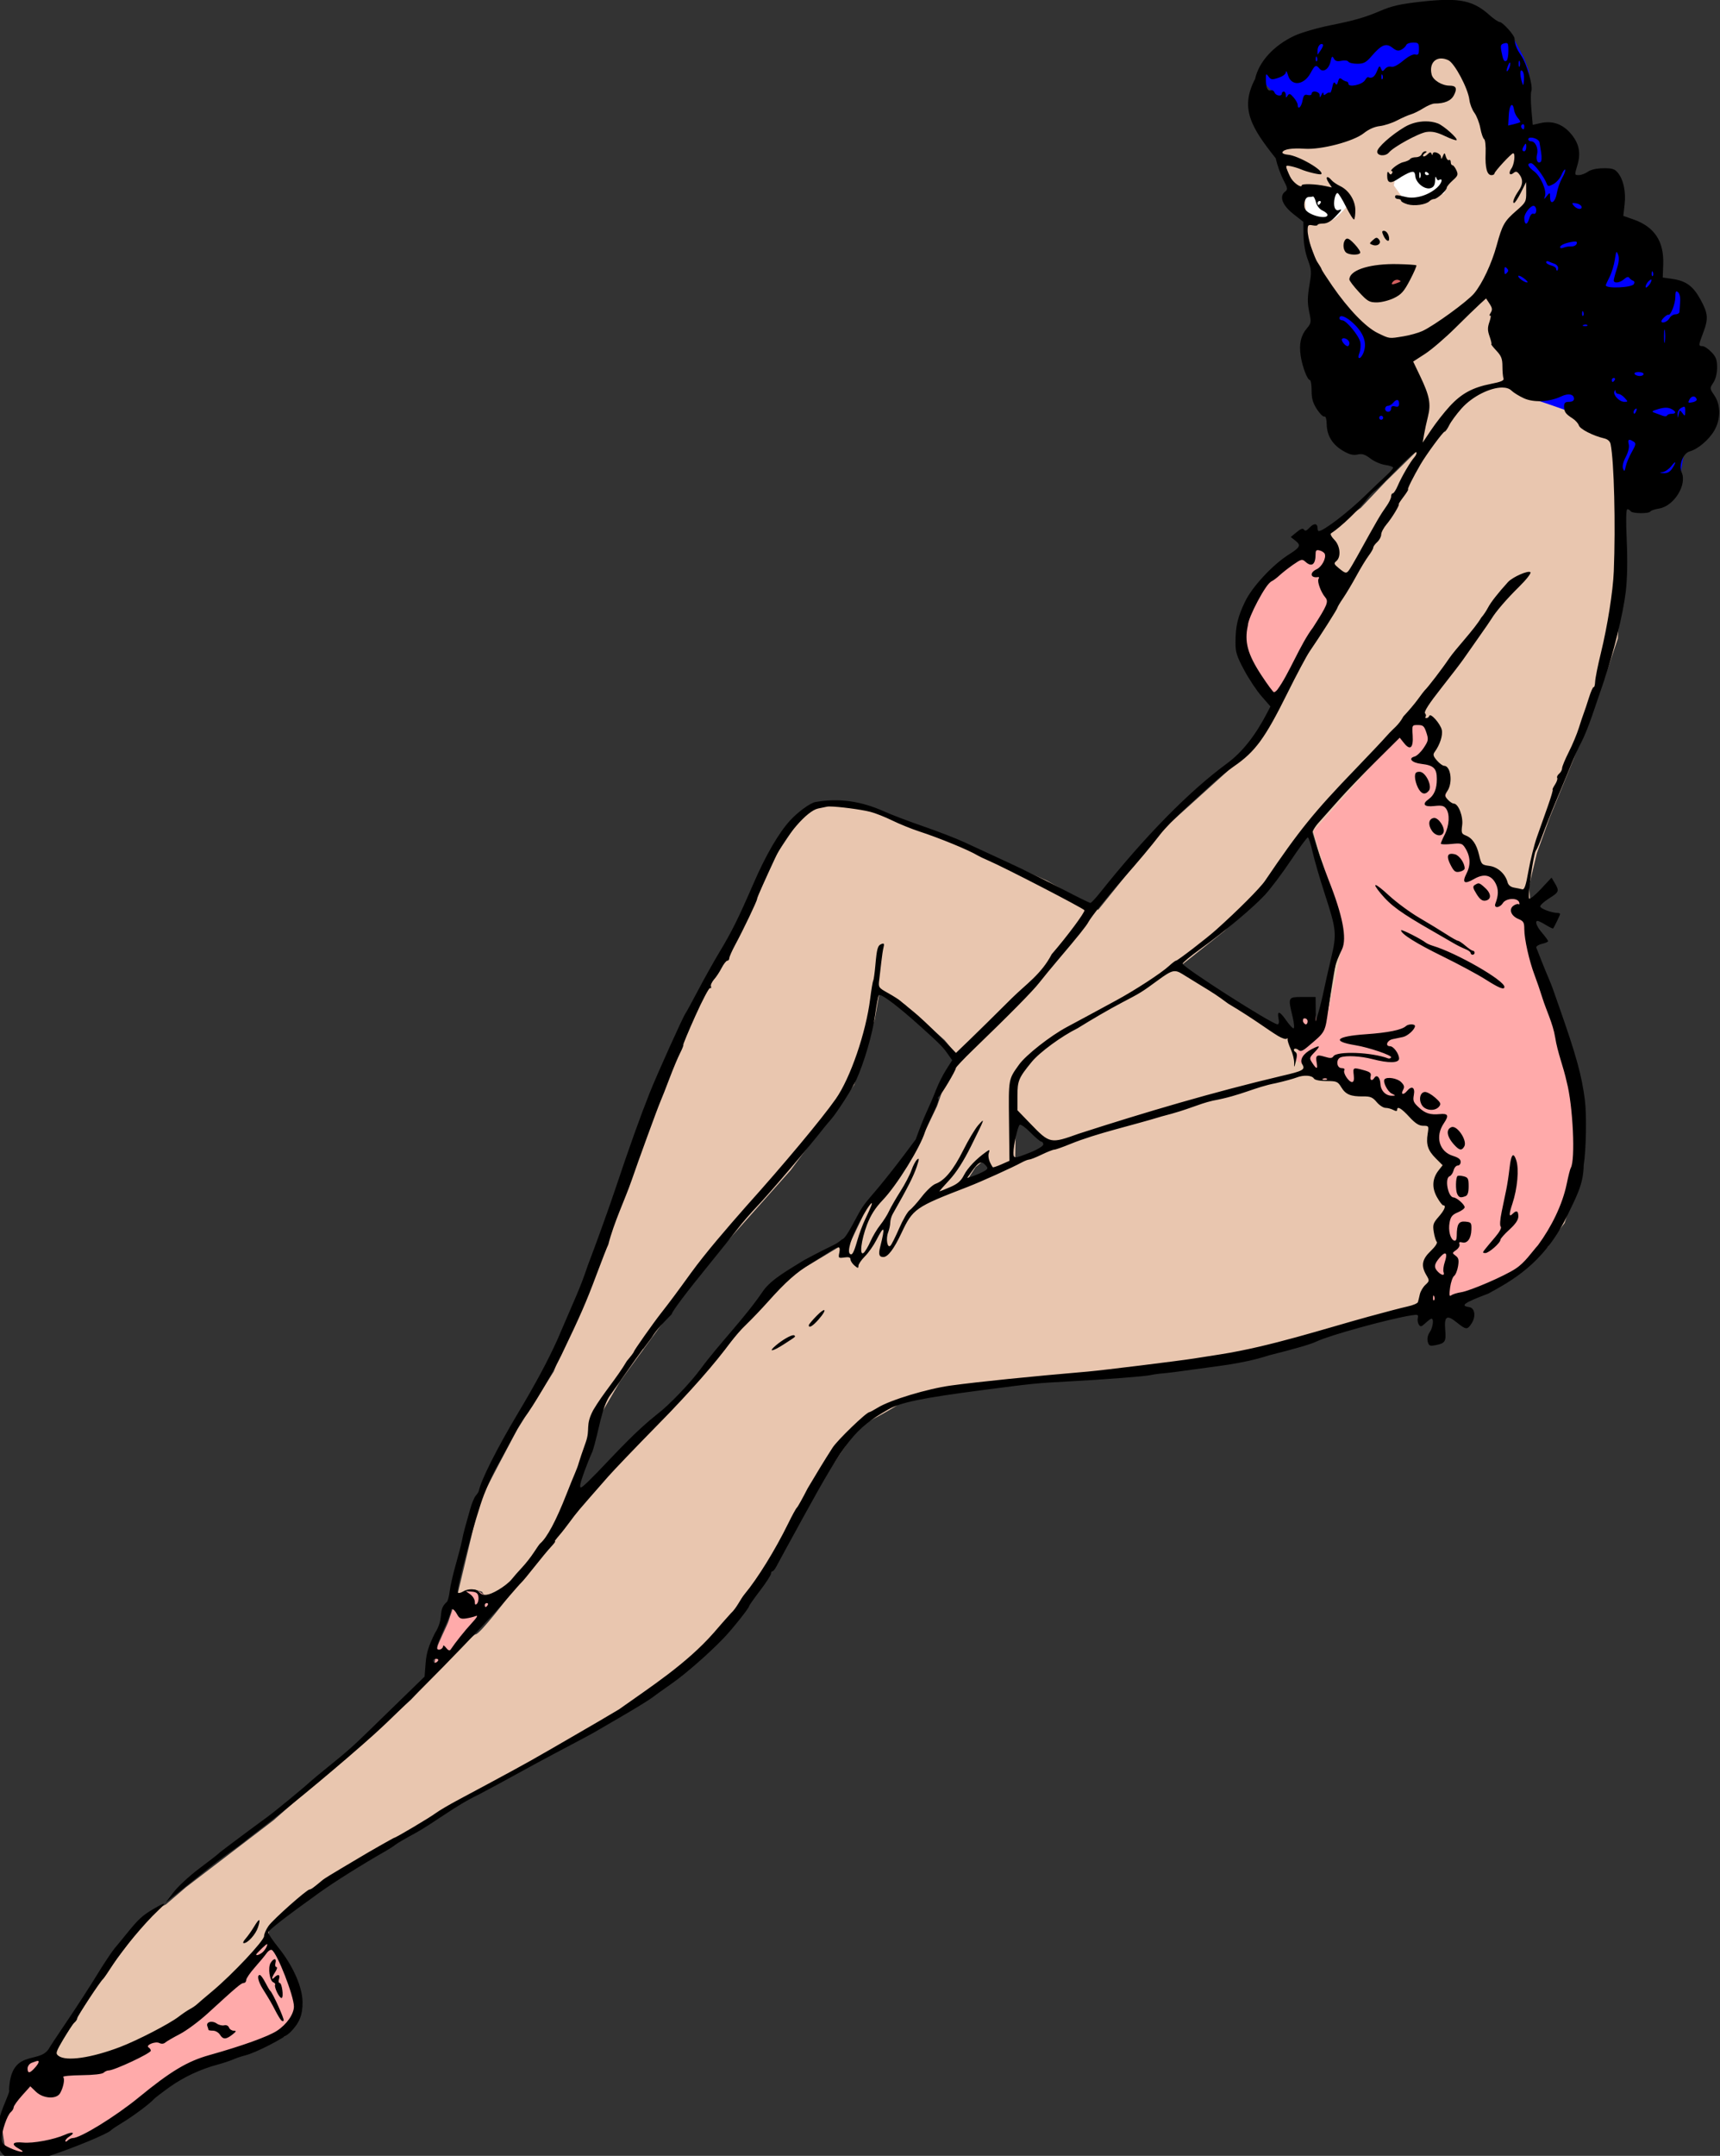 <?xml version="1.0" encoding="UTF-8" standalone="no"?>
<svg
   xmlns:dc="http://purl.org/dc/elements/1.1/"
   xmlns:cc="http://creativecommons.org/ns#"
   xmlns:rdf="http://www.w3.org/1999/02/22-rdf-syntax-ns#"
   xmlns:svg="http://www.w3.org/2000/svg"
   xmlns="http://www.w3.org/2000/svg"
   xmlns:sodipodi="http://sodipodi.sourceforge.net/DTD/sodipodi-0.dtd"
   xmlns:inkscape="http://www.inkscape.org/namespaces/inkscape"
   width="229.311mm"
   height="287.264mm"
   viewBox="0 0 229.311 287.264"
   version="1.1"
   id="svg38"
   sodipodi:docname="swimsuit-posing-col.svg"
   inkscape:version="1.0 (4035a4fb49, 2020-05-01)">
  <rect x="0" y="0" width="229.311" height="287.264" fill="#333333" stroke="none"/>
  <title
     id="title59">Swimsuit posing</title>
  <defs
     id="defs32" />
  <sodipodi:namedview
     id="base"
     pagecolor="#ffffff"
     bordercolor="#666666"
     borderopacity="1.0"
     inkscape:pageopacity="0.0"
     inkscape:pageshadow="2"
     inkscape:zoom="0.41999446"
     inkscape:cx="1662.8239"
     inkscape:cy="365.5241"
     inkscape:document-units="mm"
     inkscape:current-layer="layer1"
     inkscape:document-rotation="0"
     showgrid="false"
     showguides="true"
     inkscape:guide-bbox="true"
     inkscape:snap-global="false"
     inkscape:window-width="1920"
     inkscape:window-height="1001"
     inkscape:window-x="-9"
     inkscape:window-y="-9"
     inkscape:window-maximized="1"
     fit-margin-top="0"
     fit-margin-left="0"
     fit-margin-right="0"
     fit-margin-bottom="0" />
  <g
     inkscape:label="Lager 1"
     inkscape:groupmode="layer"
     id="layer1"
     transform="translate(295.459,8.572)">
    <path
       transform="matrix(0.265,0,0,0.265,-295.459,-8.572)"
       d="M 742.143 21.072 C 742.143 21.072 723.929 26.429 720 27.5 C 716.071 28.571 708.572 44.285 708.572 44.285 L 638.572 63.928 L 650.357 92.143 L 657.857 110.357 L 657.5 118.928 L 660.715 127.143 C 660.715 127.143 668.214 147.5 669.285 149.643 C 670.357 151.785 692.501 168.214 693.215 169.643 C 693.929 171.071 709.285 195.357 709.643 196.785 C 710 198.214 714.643 225 714.643 225 L 697.143 242.143 L 684.643 255.357 L 666.428 268.572 L 672.5 276.428 L 670.715 284.643 C 670.715 284.643 675.715 294.285 675.715 296.428 C 675.715 298.571 650 338.215 650 338.215 L 633.572 373.215 L 614.285 390.715 L 585 417.143 L 552.5 457.5 L 526.785 442.857 L 479.643 421.785 L 437.857 406.428 L 417.143 403.215 L 403.928 409.643 L 391.072 428.928 L 375 464.285 L 356.785 496.428 L 343.215 520.715 L 311.428 606.072 L 278.572 689.643 L 260.357 718.572 C 260.357 718.572 241.787 753.215 241.072 756.072 C 240.358 758.929 230 802.5 230 802.5 L 232.5 802.5 L 236.785 799.643 L 238.928 799.285 L 242.5 800.357 L 244.643 803.928 L 256.072 802.5 C 256.072 802.5 241.428 821.785 239.285 821.785 C 237.142 821.785 206.785 854.643 206.785 854.643 L 137.5 915.357 L 93.572 948.928 L 83.572 957.5 L 76.428 961.428 L 49.643 997.143 L 26.428 1033.928 L 41.072 1040.715 L 80.715 1024.285 L 117.857 996.428 L 134.285 978.215 L 135.357 970.357 L 143.215 963.572 L 178.215 937.857 L 228.572 907.857 L 271.785 885 L 313.215 861.428 L 344.285 840.357 L 375.357 806.785 L 407.5 753.572 L 431.785 717.5 C 431.785 717.5 453.215 706.429 453.215 705 C 453.215 703.571 491.072 697.143 491.072 697.143 L 616.428 685 L 695 661.785 L 740.715 652.143 L 772.857 633.215 L 787.143 615 L 796.428 586.072 L 794.643 543.215 L 778.572 496.785 C 778.572 496.785 770.715 471.429 770.715 470 C 770.715 468.571 769.285 445.357 769.285 445.357 L 773.215 428.928 L 779.643 411.072 L 791.785 381.428 L 807.5 340.357 L 813.928 321.072 C 813.928 321.072 816.428 271.786 816.785 270.357 C 817.142 268.929 816.428 230.715 816.428 230.715 L 811.072 216.428 L 785.715 184.643 L 755 139.643 L 768.215 104.643 L 774.285 101.072 L 772.857 92.857 L 768.215 80 L 756.785 72.5 L 742.143 21.072 z M 660.186 417.324 L 675.127 469.518 L 672.812 479.408 C 672.812 479.408 667.34 513.501 666.709 515.816 C 666.078 518.131 658.08 523.812 658.08 523.812 L 646.506 519.395 L 594.104 485.512 L 615.57 468.465 L 632.826 452.68 L 660.186 417.324 z M 442.789 497.297 L 455.205 505.082 L 475.199 522.971 L 483.195 532.441 L 475.41 544.857 L 471.41 556.223 L 459.625 580.846 L 441.527 601.469 L 436.266 606.941 L 427.217 625.883 L 422.166 626.934 L 391.65 645.244 L 358.82 685.65 L 337.773 709.221 L 288.529 758.256 C 288.74 755.941 301.787 711.957 301.787 711.957 L 311.889 694.699 L 351.453 640.402 L 397.752 588.422 L 429.742 545.49 L 440.053 512.66 L 442.789 497.297 z M 512.857 560.715 L 530.715 577.143 L 510.715 584.285 L 511.072 563.928 L 512.857 560.715 z M 496.717 581.951 L 500.611 589.264 L 485.143 595.787 C 485.721 594.682 490.771 586.896 490.771 586.896 L 496.717 581.951 z "
       style="fill:#e9c6af;stroke:none;stroke-width:1px;stroke-linecap:butt;stroke-linejoin:miter;stroke-opacity:1"
       id="path368" />
    <path
       transform="matrix(0.265,0,0,0.265,-295.459,-8.572)"
       d="M 236.428 799.285 C 236.428 799.285 232.5 802.501 229.643 803.572 C 229.643 803.572 226.072 813.571 225.715 815 C 225.358 816.429 220.357 826.429 220 828.215 C 219.643 830.001 217.857 840.715 217.857 840.715 L 251.072 807.143 L 245 802.857 L 240.715 800 L 236.428 799.285 z M 135 974.643 L 122.143 991.785 L 81.072 1023.215 C 81.072 1023.215 57.5 1037.143 55 1037.857 C 52.5 1038.572 32.5 1039.285 32.5 1039.285 L 25.715 1033.928 L 11.072 1038.928 L 5 1060.715 L 1.072 1070.357 L 2.5 1079.643 L 10.357 1083.928 L 26.785 1082.857 L 53.215 1071.785 L 100.357 1038.572 L 143.215 1023.928 C 143.215 1023.928 151.428 1010.714 151.428 1009.285 C 151.428 1007.857 148.215 993.572 148.215 993.572 L 137.857 976.785 L 135 974.643 z "
       style="fill:#ffaaaa;stroke:none;stroke-width:1px;stroke-linecap:butt;stroke-linejoin:miter;stroke-opacity:1"
       id="path363" />
    <path
       transform="matrix(0.265,0,0,0.265,-295.459,-8.572)"
       d="M 666.229 272.324 L 657.896 275.896 L 633.045 298.07 L 625.604 316.225 C 625.604 316.225 626.497 327.535 626.943 329.32 C 627.39 331.106 642.122 352.385 643.312 352.98 L 671.438 304.617 L 670.99 276.045 L 666.229 272.324 z M 713.43 360.082 C 712.377 359.24 660.816 417.957 660.816 417.957 C 660.816 417.957 676.18 469.517 676.18 470.779 C 676.18 472.042 668.182 508.449 668.182 508.449 L 663.131 516.869 L 661.447 508.871 L 656.396 508.24 C 656.396 508.24 652.398 531.179 652.188 532.652 C 651.977 534.125 659.555 537.072 659.555 537.072 L 664.395 542.332 L 670.287 543.385 L 673.023 541.07 L 678.916 544.438 L 704.59 553.908 L 722.689 564.219 L 722.9 574.322 L 731.107 584.633 L 726.268 596.418 L 733.213 606.1 L 727.32 614.518 L 727.951 624.619 L 719.744 634.301 C 719.744 634.301 723.32 642.086 723.32 643.98 C 723.32 645.875 717.639 656.607 717.639 656.607 L 731.107 656.188 L 764.568 640.402 L 778.881 626.725 L 790.875 603.785 L 796.348 572.217 L 792.35 530.969 C 792.35 530.969 776.776 485.931 773.83 483.195 C 770.884 480.459 768.777 451.418 768.777 451.418 L 759.729 448.051 L 755.309 440.686 L 746.049 437.949 L 742.262 425.533 L 734.264 422.166 L 734.055 410.379 L 727.32 401.752 L 728.582 390.176 L 720.164 380.916 L 722.268 365.764 C 722.268 365.764 714.482 360.924 713.43 360.082 z "
       style="fill:#ffaaaa;fill-opacity:1;stroke:none;stroke-width:1px;stroke-linecap:butt;stroke-linejoin:miter;stroke-opacity:1"
       id="path382" />
    <rect
       y="27.899"
       x="-110.428"
       height="1.782"
       width="2.227"
       id="rect387"
       style="fill:#d35f5f;fill-opacity:1;stroke:none;stroke-width:0.265" />
    <path
       sodipodi:nodetypes="sccscccsscccscs"
       transform="matrix(0.265,0,0,0.265,-295.459,-8.572)"
       d="m 719.744,81.865 c -3.999,0 -15.995,6.735 -17.889,7.998 l -0.633,3.367 c 0,0 3.578,5.051 4.209,5.893 0.631,0.842 6.734,2.734 6.734,2.734 l 14.312,-4.629 4.209,-9.682 c 0,0 -6.945,-5.682 -10.943,-5.682 z m -44.195,13.469 c -1.473,0.21 -19.152,0.631 -19.152,0.631 l 0.842,14.312 9.682,0.42 c 0,0 -0.42,1.052 2.947,0 3.367,-1.052 9.679,-9.26 9.679,-9.26 0,0 -2.524,-6.314 -3.998,-6.103 z"
       style="fill:#ffffff;stroke:none;stroke-width:1px;stroke-linecap:butt;stroke-linejoin:miter;stroke-opacity:1"
       id="path389" />
    <path
       transform="matrix(0.265,0,0,0.265,-295.459,-8.572)"
       d="M 723.953 15.783 L 671.129 17.258 L 643.77 27.359 L 634.301 39.775 L 655.766 63.135 C 655.766 63.135 713.851 43.983 714.271 42.721 C 714.692 41.458 723.953 15.783 723.953 15.783 z M 753.205 17.047 C 753.205 17.047 752.783 59.558 752.783 60.82 C 752.783 62.083 762.885 70.08 762.885 70.08 L 773.408 99.965 L 765.41 106.068 L 754.258 134.898 L 765.41 198.666 C 765.41 198.666 793.821 207.925 795.084 209.398 C 796.347 210.872 813.814 220.342 813.814 220.342 C 813.814 220.342 816.129 244.124 816.129 245.176 C 816.129 246.228 844.541 243.281 844.541 243.281 L 847.066 228.971 L 857.799 212.557 L 856.957 192.773 L 851.275 150.473 L 844.961 143.527 L 836.123 147.316 L 835.912 131.742 L 808.133 102.068 L 793.611 93.65 L 786.877 71.975 L 770.883 64.609 C 770.883 64.609 769.831 53.876 770.041 51.771 C 770.251 49.667 769.199 35.566 769.199 35.566 L 766.674 29.043 C 766.674 29.043 761.623 19.361 760.781 18.309 C 759.939 17.256 753.205 17.047 753.205 17.047 z M 672.602 152.787 C 672.602 152.787 668.604 190.248 668.604 191.09 C 668.604 191.932 699.539 220.343 701.223 220.764 C 702.906 221.185 712.588 210.24 712.588 210.24 L 705.432 182.041 C 705.432 182.041 674.496 152.577 672.602 152.787 z "
       style="fill:#0000ff;stroke:none;stroke-width:1px;stroke-linecap:butt;stroke-linejoin:miter;stroke-opacity:1"
       id="path394" />
    <path
       id="path54"
       style="fill:#000000;stroke-width:1"
       d="m -387.834,-32.391 c -3.466,0.055 -7.477,0.37 -12.238,0.902 -10.525,1.177 -14.569,2.091 -20.5,4.637 -7.552,3.241 -13.005,4.814 -24.967,7.199 -6.591,1.314 -14.775,3.696 -18.188,5.293 -10.408,4.87 -17.925,13.116 -19.775,21.697 -7.794,14.831 -1.918,24.425 10.346,39.877 0.734,3.3 2.461,8.157 3.838,10.795 2.262,4.333 2.35,4.912 0.902,6 -3.086,2.319 -1.427,6.835 4.119,11.205 l 5.076,4 0.074,6.711 c 0.046,4.171 0.858,8.805 2.143,12.238 1.911,5.106 1.97,6.098 0.799,13.068 -0.989,5.888 -1.01,8.771 -0.092,13.146 1.115,5.316 1.053,5.75 -1.215,8.445 -3.009,3.576 -3.952,7.79 -3.066,13.695 0.823,5.488 3.361,12.195 4.615,12.195 0.49,0 0.891,2.384 0.891,5.299 0,4.045 0.632,6.272 2.664,9.406 1.464,2.259 3.152,3.919 3.75,3.689 0.672,-0.258 1.121,1.239 1.178,3.922 0.12,5.693 2.894,10.192 8.199,13.301 3.205,1.878 5.067,2.353 7.297,1.863 2.346,-0.515 3.756,-0.075 6.523,2.035 1.942,1.481 5.298,2.931 7.459,3.221 2.161,0.29 3.93,0.906 3.93,1.369 0,0.463 -1.631,2.317 -3.625,4.119 -1.994,1.802 -6.623,6.209 -10.289,9.795 -8.639,8.449 -21.107,17.98 -23.52,17.98 -0.311,0 -0.566,-0.649 -0.566,-1.441 0,-2.521 -1.811,-2.679 -3.984,-0.346 -1.497,1.607 -2.318,1.914 -2.844,1.062 -0.53,-0.858 -1.579,-0.505 -3.705,1.246 l -2.967,2.443 2.395,1.881 c 2.864,2.25 2.341,3.357 -3.229,6.842 -8.175,5.115 -18.603,16.317 -22.168,23.812 -3.743,7.869 -4.738,12.103 -4.791,20.412 -0.031,4.88 0.607,6.936 4.305,13.875 2.387,4.481 6.353,10.448 8.812,13.26 l 4.471,5.111 -1.643,3.17 c -5.943,11.475 -12.619,19.902 -20.152,25.438 -19.189,14.099 -41.143,36.436 -64,65.115 -2.2,2.76 -4.35,5.042 -4.777,5.068 -0.428,0.027 -6.728,-3.074 -14,-6.895 -7.272,-3.82 -19.748,-9.936 -27.723,-13.588 -7.975,-3.652 -17.65,-8.125 -21.5,-9.939 -3.85,-1.815 -13.075,-5.396 -20.5,-7.957 -7.425,-2.561 -16.425,-5.977 -20,-7.592 -11.687,-5.279 -22.969,-6.825 -34.652,-4.748 -2.574,0.458 -8.758,4.95 -12.666,9.201 -5.712,6.214 -12.248,17.44 -18.383,31.568 -7.806,17.979 -10.899,24.203 -17.389,35 -2.81,4.675 -7.593,13.225 -10.629,19 -3.036,5.775 -5.864,10.95 -6.283,11.5 -1.176,1.541 -14.459,31.012 -18.029,40 -4.779,12.032 -10.479,27.97 -17.17,48 -3.307,9.9 -9.627,27.45 -14.043,39 -3.809,11.363 -5.813,15.087 -15.178,37.002 -5.013,11.074 -10.825,21.896 -20.137,37.498 -10.272,17.21 -18.339,33.233 -19.385,38.5 -0.109,0.55 -0.821,1.688 -1.582,2.529 -0.761,0.841 -2.055,3.991 -2.875,7 -0.82,3.009 -1.946,7.046 -2.504,8.971 -0.558,1.925 -1.251,4.85 -1.539,6.5 -0.288,1.65 -1.679,7.05 -3.092,12 -1.413,4.95 -2.806,11.025 -3.096,13.5 -0.29,2.475 -0.926,4.912 -1.414,5.416 -4.957,4.35 -0.914,7.685 -6.059,15.801 -3.164,6.384 -4.227,9.829 -4.635,15.027 l -0.529,6.744 -10.041,9.756 c -5.523,5.366 -13.273,12.906 -17.221,16.756 -8.707,8.492 -11.817,11.247 -21.445,19 -4.098,3.3 -8.166,6.675 -9.041,7.5 -2.992,2.822 -17.204,14.496 -21.346,17.533 -13.138,9.635 -24.203,17.933 -24.639,18.48 -0.275,0.346 -4.55,3.658 -9.5,7.361 -4.95,3.704 -10.788,9.072 -12.975,11.93 l -3.977,5.195 4.438,-3.5 c 2.441,-1.925 8.332,-6.65 13.092,-10.5 4.76,-3.85 11.235,-8.8 14.387,-11 3.152,-2.2 6.249,-4.467 6.883,-5.037 0.634,-0.57 6.102,-4.816 12.152,-9.438 13.132,-10.031 38.926,-31.57 53.5,-44.676 16.714,-15.03 54.01,-53.063 67.514,-68.85 3.293,-3.85 6.483,-7.45 7.09,-8 0.606,-0.55 3.586,-4.15 6.621,-8 3.035,-3.85 6.68,-8.237 8.1,-9.75 1.419,-1.512 2.36,-2.75 2.09,-2.75 -0.449,0 0.032,-0.659 3.123,-4.285 0.57,-0.668 2.37,-3 4,-5.182 4.43,-5.93 3.173,-4.442 19.477,-23.033 2.894,-3.3 13.885,-14.775 24.424,-25.5 17.044,-17.345 29.669,-31.681 37.717,-42.826 1.459,-2.021 4.834,-5.767 7.5,-8.324 2.666,-2.557 7.546,-7.671 10.846,-11.365 8.993,-10.066 14.229,-14.702 22,-19.484 3.128,-1.925 7.24,-4.513 9.139,-5.75 4.527,-2.951 5.43,-2.839 4.744,0.59 -0.539,2.697 -0.411,2.818 2.525,2.387 2.193,-0.322 3.092,-0.049 3.092,0.938 0,0.765 0.9,2.162 2,3.104 1.709,1.463 2,1.491 2,0.189 0,-0.838 1.463,-2.992 3.25,-4.785 1.788,-1.793 4.348,-5.402 5.688,-8.021 4.136,-8.085 4.666,-7.223 2.004,3.256 -0.954,3.756 -0.539,5.094 1.58,5.094 2.298,0 5.309,-3.969 9.082,-11.965 5.829,-12.352 6.892,-13.092 33.469,-23.348 6.701,-2.586 22.289,-9.632 27.082,-12.242 1.46,-0.795 3.151,-1.445 3.756,-1.445 0.605,0 3.433,-1.125 6.283,-2.5 2.85,-1.375 5.711,-2.5 6.357,-2.5 0.646,0 4.278,-1.28 8.07,-2.844 13.606,-5.519 30.477,-9.11 46.129,-13.91 14.086,-3.573 17.376,-5.927 25.5,-7.855 14.653,-2.689 20.902,-6.72 31.75,-8.805 4.125,-0.937 8.826,-2.219 10.445,-2.848 3.605,-1.4 7.678,-1.159 8.713,0.516 0.463,0.749 2.982,1.248 6.322,1.256 5.15,0.01 5.69,0.24 7.467,3.162 2.191,3.602 4.717,4.655 10.943,4.566 3.66,-0.052 4.795,0.421 6.838,2.85 1.348,1.601 3.34,2.912 4.428,2.912 1.087,0 2.846,0.466 3.91,1.035 1.333,0.714 1.934,0.714 1.934,0 0,-2.094 2.062,-0.924 6.107,3.465 3.074,3.335 4.896,4.5 7.033,4.5 2.799,0 2.865,0.117 2.252,3.953 -0.88,5.505 0.088,8.459 4.078,12.449 l 3.441,3.441 -2.016,2.562 c -3.209,4.08 -3.497,8.752 -0.828,13.5 1.265,2.251 2.668,4.094 3.117,4.094 1.656,0 0.73,2.331 -2.289,5.77 -2.75,3.132 -3.027,4.002 -2.447,7.633 0.36,2.254 1.045,4.487 1.521,4.965 0.489,0.49 -0.84,2.491 -3.053,4.596 -4.404,4.189 -4.991,7.409 -2.211,12.115 1.647,2.788 1.63,2.96 -0.488,4.934 -1.207,1.124 -2.461,3.268 -2.789,4.766 -0.328,1.497 -0.752,3.241 -0.943,3.875 -0.191,0.634 -2.516,1.621 -5.166,2.193 -2.65,0.572 -11.57,2.898 -19.82,5.168 -22.462,6.176 -49.276,14.964 -74.244,18.898 -3.985,0.623 -10.06,1.576 -13.5,2.117 -7.645,1.203 -46.352,5.971 -53.256,6.561 -29.228,2.496 -55.158,5.136 -69,7.025 -11.748,1.603 -30.494,7.266 -36.729,11.094 -2.052,1.26 -3.969,2.291 -4.26,2.291 -1.496,0 -16.076,14.06 -18.512,17.852 -4.584,7.101 -8.058,12.941 -12.512,20.398 -2.6,5.088 -5.048,9.475 -5.441,9.75 -0.393,0.275 -2.368,3.875 -4.391,8 -6.501,13.26 -15.426,27.71 -21.906,35.471 -2.276,2.748 -3.935,6.95 -7,9.75 -2.338,2.573 -6.213,6.98 -8.613,9.795 -13.748,15.59 -31.647,27.074 -47.631,38.449 -3.486,2.11 -17.506,10.32 -21.006,12.299 -1.1,0.622 -6.95,4.01 -13,7.527 -6.05,3.518 -14.6,8.326 -19,10.686 -4.4,2.359 -10.25,5.521 -13,7.027 -2.75,1.506 -9.05,4.879 -14,7.496 -4.95,2.617 -10.449,5.839 -12.221,7.158 -2.99,2.227 -20.017,12.342 -20.775,12.342 -0.293,0 -13.262,7.378 -17.504,9.959 -0.825,0.502 -5.054,3.011 -9.398,5.576 -4.345,2.565 -8.395,5.077 -9,5.582 -4.785,3.993 -6.008,4.883 -6.719,4.883 -1.372,0 -18.243,14.963 -20.633,18.301 -1.237,1.728 -2.256,4.054 -2.264,5.17 -0.016,2.301 -15.923,19.22 -25.961,27.613 -3.562,2.978 -7.085,5.981 -7.828,6.672 -0.744,0.691 -2.329,1.769 -3.523,2.395 -1.195,0.626 -3.749,2.352 -5.674,3.836 -4.659,3.592 -20.785,11.924 -29.5,15.242 -14.386,5.477 -27.011,7.311 -30.879,4.482 -1.642,-1.2 -1.481,-1.775 2.34,-8.402 2.256,-3.913 4.762,-7.663 5.57,-8.334 0.808,-0.671 1.469,-1.687 1.469,-2.258 0,-0.981 11.662,-18.652 13.012,-19.717 0.348,-0.275 2.659,-3.65 5.135,-7.5 4.783,-7.44 15.728,-20.538 22.354,-26.75 4.837,-4.535 4.227,-4.717 -2.508,-0.746 -5.251,3.096 -7.401,5.099 -13.148,12.242 -1.839,2.285 -4.51,5.526 -5.938,7.203 -1.427,1.677 -5.484,7.776 -9.016,13.551 -3.531,5.775 -10.232,16.125 -14.893,23 -4.66,6.875 -8.93,13.34 -9.486,14.367 -5.089,7.438 -18.975,-0.399 -19.836,20.478 1.652,0.951 -13.667,24.453 -1.676,33.625 v 0 c 3.862,1.746 15.911,1.428 22.143,-0.584 11.811,-3.814 29.655,-11.23 30.857,-12.824 0.275,-0.365 2.975,-2.166 6,-4.004 5.408,-3.286 13.537,-9.365 15.5,-11.592 0.55,-0.624 4.22,-3.426 8.156,-6.23 7.036,-5.012 15.462,-8.918 24.344,-11.287 2.475,-0.66 5.85,-1.785 7.5,-2.498 1.65,-0.714 4.35,-1.621 6,-2.018 5.223,-1.255 19.892,-8.795 22.734,-11.687 4.588,-4.668 6.197,-8.69 6.102,-15.246 -0.11,-7.576 -4.857,-18.217 -12.215,-27.379 -2.817,-3.508 -5.091,-6.883 -5.053,-7.5 0.067,-1.098 8.234,-7.448 25.713,-19.99 7.573,-5.434 21.739,-14.324 33.219,-20.846 1.925,-1.094 4.175,-2.55 5,-3.236 0.825,-0.686 5.1,-3.19 9.5,-5.564 10.088,-5.484 20.656,-14.12 32.5,-19.703 5.225,-2.752 13.775,-7.374 19,-10.268 5.225,-2.894 13.775,-7.521 19,-10.283 17.007,-8.991 18.481,-9.777 20,-10.666 0.825,-0.483 7.125,-4.151 14,-8.152 6.875,-4.002 13.712,-8.206 15.191,-9.344 1.48,-1.138 5.912,-4.318 9.852,-7.068 7.071,-4.936 18.811,-15.214 26.27,-23 4.309,-4.498 12.688,-15.031 12.688,-15.949 0,-0.33 2.475,-3.848 5.5,-7.818 3.025,-3.97 5.5,-7.785 5.5,-8.477 0,-0.691 0.338,-1.26 0.75,-1.264 0.412,-0.004 1.261,-1.017 1.885,-2.25 0.624,-1.233 6.949,-12.817 14.055,-25.742 20.834,-37.898 25.469,-43.739 42.371,-53.377 6.216,-3.544 16.889,-5.731 47.439,-9.723 25.329,-3.309 26.897,-3.468 43.5,-4.355 17.962,-0.961 38.251,-2.532 41,-3.176 1.375,-0.322 4.3,-0.729 6.5,-0.902 2.2,-0.173 8.725,-1.003 14.5,-1.844 11.829,-1.716 25.271,-2.848 38.432,-7.152 13.104,-3.269 21.323,-5.663 24.068,-7.01 6.14,-3.012 36.617,-11.404 47.689,-13.133 3.241,-0.506 3.633,-0.349 3.236,1.297 -0.248,1.03 -0.02,2.537 0.508,3.348 0.816,1.253 1.316,1.14 3.328,-0.75 1.302,-1.223 2.676,-2.223 3.053,-2.223 1.292,0 0.687,4.554 -0.908,6.832 -0.973,1.389 -1.359,3.218 -0.988,4.693 0.531,2.114 1.013,2.343 3.844,1.807 4.924,-0.932 5.451,-1.751 4.959,-7.688 -0.574,-6.922 0.769,-7.792 5.797,-3.752 4.684,3.765 5.291,3.81 7.428,0.549 2.323,-3.545 1.7,-7.85 -1.195,-8.262 -4.728,-0.671 -2.586,-2.174 9.695,-6.807 11.485,-6.351 27.399,-14.752 39.137,-38.084 5.084,-10.651 8.653,-16.631 8.791,-26.443 1.243,-7.75 1.557,-25.263 0.59,-32.846 -1.566,-12.277 -4.255,-22.04 -12.738,-46.25 -6.682,-19.213 -2.566,-6.902 -11.734,-30.422 0.004,-0.644 1.36,-1.466 3.01,-1.828 1.65,-0.362 2.982,-0.961 2.959,-1.33 -0.022,-0.369 -1.372,-2.229 -3,-4.133 -2.82,-3.3 -3.824,-6.041 -2.209,-6.033 0.412,0.002 2.262,0.925 4.111,2.053 1.85,1.128 3.48,1.913 3.623,1.746 0.573,-0.67 3.516,-6.741 3.516,-7.254 0,-0.302 -0.563,-0.552 -1.25,-0.555 -2.966,-0.013 -8.752,-2.189 -8.75,-3.291 9.8e-4,-0.662 2.026,-2.482 4.5,-4.045 5.013,-3.167 5.199,-3.664 2.85,-7.641 l -1.648,-2.791 -5.256,5.637 c -2.891,3.1 -5.586,5.312 -5.988,4.916 -0.907,-0.893 2.146,-22.585 3.398,-24.145 0.501,-0.625 2.057,-4.285 3.455,-8.135 1.398,-3.85 4.626,-11.95 7.174,-18 2.547,-6.05 5.813,-13.925 7.258,-17.5 1.445,-3.575 3.708,-8.525 5.027,-11 1.32,-2.475 3.695,-8.325 5.279,-13 1.585,-4.675 4.27,-12.526 5.967,-17.447 4.789,-13.892 9.72,-34.047 11.023,-45.053 0.769,-6.488 0.942,-15.531 0.494,-25.75 -0.459,-10.478 -0.348,-15.75 0.33,-15.75 0.56,0 1.297,0.45 1.637,1 0.758,1.226 9.173,1.337 9.918,0.131 0.295,-0.478 2.291,-1.149 4.436,-1.492 7.44,-1.19 14.143,-11.962 11.311,-18.178 -1.631,-3.581 0.727,-9.655 4.098,-10.557 4.016,-1.074 9.584,-5.786 12.287,-10.398 3.331,-5.685 3.354,-12.894 0.057,-17.754 -2.377,-3.502 -2.38,-3.548 -0.506,-6.391 1.18,-1.79 1.889,-4.644 1.893,-7.621 0.005,-3.876 -0.524,-5.314 -2.852,-7.75 -1.572,-1.645 -3.597,-2.99 -4.5,-2.99 -2.083,0 -2.061,-0.392 0.359,-6.762 2.696,-7.093 2.478,-9.696 -1.398,-16.738 -3.726,-6.769 -7.262,-9.331 -14.258,-10.332 l -4.695,-0.672 0.236,-6.572 c 0.422,-11.64 -4.383,-18.908 -14.961,-22.627 l -5.115,-1.797 0.643,-5.721 c 0.722,-6.439 -0.553,-12.449 -3.379,-15.936 -1.579,-1.948 -2.81,-2.336 -7.281,-2.295 -3.378,0.031 -6.284,0.682 -7.809,1.75 -1.336,0.936 -3.409,1.701 -4.607,1.701 -2.136,0 -2.152,-0.096 -0.742,-4.75 1.941,-6.408 0.977,-11.177 -3.264,-16.131 -4.136,-4.832 -9.248,-6.608 -15.186,-5.273 l -3.949,0.889 -0.668,-7.654 c -0.367,-4.21 -0.386,-8.391 -0.041,-9.291 0.957,-2.494 -2.289,-13.83 -5.143,-17.953 -2.337,-3.376 -3.106,-5.368 -3.307,-8.553 -0.109,-1.727 -6.045,-8.283 -7.5,-8.283 -0.668,0 -2.984,-1.577 -5.146,-3.504 -6.285,-5.6 -11.795,-7.767 -22.193,-7.602 z m -16.195,21.438 c 2.667,0 2.957,0.318 2.957,3.24 0,2.642 -0.335,3.152 -1.82,2.764 -1.123,-0.294 -3.472,0.903 -6.127,3.121 -2.707,2.262 -4.948,3.392 -6.037,3.047 -0.958,-0.304 -2.332,0.174 -3.076,1.07 -1.229,1.481 -1.406,1.461 -2.062,-0.229 -0.611,-1.573 -0.91,-1.363 -2.016,1.404 -1.144,2.863 -2.56,3.821 -4.432,3 -0.314,-0.138 -0.991,0.502 -1.506,1.422 -1.328,2.373 -8.424,3.913 -8.424,1.828 0,-0.55 -0.45,-1.039 -1,-1.086 -0.55,-0.047 -1.583,-0.57 -2.299,-1.164 -0.989,-0.821 -1.443,-0.541 -1.891,1.17 -0.439,1.68 -0.797,1.911 -1.418,0.914 -0.58,-0.932 -1.032,-0.344 -1.494,1.949 -0.364,1.807 -0.898,3.049 -1.188,2.76 -0.289,-0.289 -1.129,-0.025 -1.867,0.588 -1.011,0.839 -1.361,0.774 -1.414,-0.26 -0.039,-0.755 -0.457,-0.471 -0.93,0.629 -0.735,1.71 -0.87,1.746 -0.93,0.25 -0.077,-1.913 -4.07,-2.536 -4.07,-0.635 0,0.619 -0.878,0.888 -1.973,0.602 -1.604,-0.42 -2.093,0.119 -2.611,2.883 -0.615,3.279 -2.416,4.809 -2.416,2.053 0,-0.741 -0.924,-2.415 -2.055,-3.719 -1.721,-1.984 -2.209,-2.131 -2.986,-0.902 -0.777,1.229 -0.932,1.184 -0.943,-0.281 -0.008,-0.963 -0.466,-1.75 -1.016,-1.75 -0.55,0 -1,0.45 -1,1 0,1.607 -3.005,1.148 -3.66,-0.559 -0.329,-0.857 -1.176,-1.334 -1.885,-1.062 -1.558,0.598 -2.455,-1.466 -2.455,-5.652 0,-2.836 0.118,-2.949 1.334,-1.285 1.177,1.609 1.764,1.681 5,0.613 2.194,-0.724 3.704,-1.882 3.758,-2.883 0.05,-0.92 0.505,-0.239 1.012,1.514 1.684,5.82 8.017,5.22 11.41,-1.08 2.162,-4.015 2.694,-4.267 4.471,-2.127 1.789,2.155 4.697,0.248 5.551,-3.639 0.592,-2.695 0.845,-2.914 1.666,-1.447 0.713,1.274 1.71,1.566 3.789,1.109 1.591,-0.349 3.106,-0.157 3.475,0.439 0.36,0.582 2.393,1.059 4.518,1.059 3.239,0 4.401,-0.622 7.191,-3.852 4.994,-5.779 7.3,-6.709 10.463,-4.221 2.012,1.583 3.006,1.798 4.527,0.984 1.072,-0.574 2.168,-1.613 2.436,-2.311 0.268,-0.697 1.817,-1.27 3.443,-1.27 z m 46.99,0.236 c 0.85,0.083 0.967,1.029 0.967,3.965 0,2.391 -0.418,4.607 -0.93,4.924 -1.214,0.75 -1.742,-0.192 -2.564,-4.576 -0.584,-3.111 -0.39,-3.678 1.41,-4.148 0.469,-0.123 0.834,-0.192 1.117,-0.164 z m -92.99,0.475 c 0.221,0.009 0.435,0.099 0.627,0.291 0.294,0.294 -0.185,1.566 -1.066,2.824 l -1.604,2.287 v -2.164 c 0,-1.748 1.087,-3.275 2.043,-3.238 z m -2.678,6.303 c 0.091,0.014 0.199,0.168 0.318,0.467 0.289,0.722 0.254,1.584 -0.078,1.916 -0.332,0.332 -0.569,-0.258 -0.525,-1.312 0.03,-0.728 0.134,-1.093 0.285,-1.07 z m 62.512,0.996 c 1.175,-0.068 2.505,0.205 3.922,0.877 3.176,1.506 9.918,14.21 10.584,19.941 0.234,2.013 1.366,4.938 2.514,6.5 1.148,1.562 2.494,5.033 2.99,7.715 0.497,2.682 1.354,5.157 1.906,5.5 0.553,0.343 0.889,3.55 0.746,7.125 -0.293,7.324 0.687,11 2.936,11 0.839,0 1.525,-0.379 1.525,-0.842 0,-0.971 8.502,-10.158 9.4,-10.158 1.197,0 0.562,5.609 -0.865,7.646 -1.68,2.398 -0.893,3.894 1.154,2.195 1.061,-0.881 1.7,-0.707 2.811,0.76 1.954,2.581 1.85,5.083 -0.338,8.244 -2.29,3.311 -3.353,6.154 -2.297,6.154 0.441,0 1.986,-2.362 3.432,-5.25 l 2.629,-5.25 0.037,5.031 c 0.036,4.82 -0.176,5.218 -5.027,9.426 -5.972,5.179 -7.009,7.009 -9.824,17.326 -2.501,9.166 -7.157,19.103 -11.314,24.146 -3.285,3.986 -20.164,16.263 -26.064,18.959 -2.072,0.947 -6.347,2.144 -9.5,2.66 -7.423,1.216 -6.894,1.283 -12.949,-1.646 -6.046,-2.926 -14.796,-11.999 -22.885,-23.732 -2.969,-4.306 -5.398,-8.062 -5.398,-8.346 0,-0.284 -0.818,-1.71 -1.818,-3.17 -2.304,-3.362 -5.182,-12.461 -5.182,-16.387 0,-2.663 0.282,-2.947 2.5,-2.523 1.375,0.263 2.5,0.165 2.5,-0.217 0,-0.382 1.274,-0.695 2.832,-0.695 1.903,0 3.872,-1.087 6,-3.314 3.542,-3.707 3.794,-4.195 1.758,-3.414 -0.837,0.321 -1.665,-0.268 -2.039,-1.447 -0.731,-2.302 0.279,-7.156 1.488,-7.156 0.452,0 2.383,3.12 4.291,6.934 1.908,3.814 3.74,6.662 4.07,6.332 0.33,-0.33 0.6,-2.409 0.6,-4.621 0,-4.887 -3.228,-10.03 -7.611,-12.123 -1.712,-0.817 -3.68,-2.169 -4.373,-3.004 -2.119,-2.553 -3.356,-1.687 -1.543,1.08 l 1.703,2.6 -3.035,-0.666 c -5.081,-1.116 -12.141,-1.331 -12.141,-0.369 0,1.452 -3.57,-0.858 -5.215,-3.373 -0.824,-1.26 -1.823,-3.319 -2.221,-4.578 -0.663,-2.096 -0.486,-2.237 2.105,-1.672 1.556,0.339 3.73,1.009 4.83,1.49 3.108,1.36 9.837,2.966 10.336,2.467 1.702,-1.702 -11.622,-9.423 -16.895,-9.791 -1.615,-0.113 -2.792,-0.643 -2.615,-1.178 0.515,-1.554 4.709,-2.229 11.174,-1.797 8.441,0.564 24.636,-3.706 29.807,-7.859 2.41,-1.936 5.344,-3.232 8,-3.537 2.307,-0.265 6.218,-1.543 8.693,-2.84 2.475,-1.296 5.625,-2.679 7,-3.072 1.375,-0.393 4.179,-1.774 6.23,-3.068 2.052,-1.295 4.583,-2.354 5.625,-2.354 5.072,0 8.287,-1.377 9.729,-4.164 1.79,-3.462 1.169,-4.836 -2.191,-4.836 -3.81,0 -8.292,-2.754 -8.986,-5.52 -1.174,-4.678 0.946,-7.936 4.471,-8.139 z m 39.59,1.119 c 0.06,0.022 0.128,0.117 0.197,0.289 0.277,0.687 0.277,1.813 0,2.5 -0.277,0.688 -0.506,0.125 -0.506,-1.25 0,-1.031 0.128,-1.606 0.309,-1.539 z m -4.709,0.914 c 0.09,0.045 0.144,0.254 0.158,0.625 0.03,0.825 -0.383,2.175 -0.916,3 -1.181,1.828 -1.181,0.249 0,-2.5 0.354,-0.824 0.608,-1.201 0.758,-1.125 z m 5.715,3.982 c 0.16,-0.024 0.361,0.074 0.602,0.314 0.59,0.59 0.928,2.594 0.75,4.451 -0.304,3.179 -0.367,3.231 -1.061,0.877 -0.921,-3.126 -0.986,-5.537 -0.291,-5.643 z m -70.107,1.988 c 0.091,0.014 0.199,0.168 0.318,0.467 0.289,0.722 0.254,1.584 -0.078,1.916 -0.332,0.332 -0.569,-0.258 -0.525,-1.312 0.03,-0.728 0.134,-1.093 0.285,-1.07 z m 65.436,15.379 c 0.409,0.069 0.798,0.855 1.041,2.484 0.188,1.259 1.047,3.081 1.91,4.047 0.863,0.966 1.386,1.915 1.16,2.109 -0.226,0.194 -1.673,0.655 -3.215,1.025 l -2.803,0.674 0.303,-5.283 c 0.189,-3.293 0.922,-5.171 1.604,-5.057 z m -43.422,8.236 c -3.614,0.008 -7.405,0.974 -10.506,2.805 -6.783,4.005 -13.873,10.357 -13.873,12.43 0,2.218 4.187,2.491 5.934,0.387 2.357,-2.84 15.086,-9.775 18.875,-10.283 2.895,-0.388 5.261,0.135 9.252,2.045 2.95,1.412 5.591,2.336 5.871,2.057 0.793,-0.794 -6.49,-7.284 -9.428,-8.4 -1.852,-0.704 -3.957,-1.044 -6.125,-1.039 z m 49,1.428 c 0.364,0.012 0.621,0.408 0.621,1.051 0,1.757 -0.6,2.016 -1.457,0.629 -0.316,-0.512 -0.118,-1.213 0.441,-1.559 0.14,-0.086 0.273,-0.125 0.395,-0.121 z m 3.875,6.744 c 1.604,-0.053 4.2,1.038 4.389,2.367 0.078,0.55 0.447,2.865 0.82,5.146 0.401,2.453 0.27,4.402 -0.322,4.768 -1.499,0.927 -2.41,-1.201 -1.709,-3.992 0.731,-2.911 -0.893,-6.422 -2.967,-6.422 -0.806,0 -1.465,-0.45 -1.465,-1 0,-0.581 0.525,-0.843 1.254,-0.867 z m -2.6,3.092 c 0.248,-0.094 0.325,0.388 0.332,1.525 0.008,1.238 -0.436,2.25 -0.986,2.25 -1.253,0 -1.253,-1.061 0,-3 0.294,-0.455 0.506,-0.719 0.654,-0.775 z m -50.436,3.789 c -0.705,-0.008 -1.541,0.661 -1.857,1.486 -0.317,0.825 -1.625,1.5 -2.908,1.5 -1.284,0 -2.591,0.414 -2.904,0.922 -0.314,0.508 -1.868,1.208 -3.455,1.557 -2.544,0.559 -7.531,4.521 -5.689,4.521 0.393,0 0.407,0.497 0.031,1.105 -0.477,0.772 -0.946,0.696 -1.545,-0.25 -0.604,-0.953 -0.864,-0.556 -0.875,1.334 -0.022,3.907 1.614,4.332 5.795,1.506 2.03,-1.372 4.671,-2.786 5.869,-3.141 1.819,-0.538 2.232,-0.199 2.5,2.051 0.41,3.45 4.82,6.846 7.701,5.932 1.536,-0.487 2.152,-1.55 2.236,-3.855 0.064,-1.75 0.323,-2.389 0.576,-1.42 0.253,0.969 0.844,1.525 1.314,1.234 2.225,-1.375 1.609,1.483 -0.793,3.686 -4.252,3.898 -10.926,5.941 -15.715,4.811 -5.096,-1.203 -5.5,-1.203 -5.5,0.008 0,0.55 0.675,1 1.5,1 0.825,0 1.5,0.385 1.5,0.855 0,0.47 1.463,1.286 3.25,1.812 3.469,1.022 9.296,0.184 11.072,-1.592 0.593,-0.593 1.64,-1.076 2.326,-1.076 1.512,0 6.352,-4.342 6.352,-5.699 0,-0.534 1.342,-2.167 2.982,-3.629 2.652,-2.363 2.856,-2.934 1.84,-5.164 -0.629,-1.379 -1.521,-2.508 -1.982,-2.508 -0.462,0 -0.84,-0.703 -0.84,-1.561 0,-0.857 -0.399,-1.311 -0.887,-1.01 -0.487,0.301 -1.187,-0.46 -1.557,-1.691 -0.654,-2.178 -0.697,-2.184 -1.545,-0.238 -0.676,1.551 -0.887,1.632 -0.941,0.365 -0.08,-1.86 -4.026,-3.307 -4.148,-1.521 -0.054,0.785 -0.24,0.757 -0.58,-0.086 -0.377,-0.933 -0.884,-0.858 -2.041,0.299 -0.846,0.846 -1.81,1.267 -2.141,0.936 -0.331,-0.331 0.06,-1.02 0.869,-1.531 1.045,-0.661 1.099,-0.936 0.189,-0.947 z m 53.211,5.986 c 1.369,0 6.448,6.631 7.822,10.213 0.588,1.532 0.947,1.565 3.369,0.309 1.491,-0.774 3.318,-2.85 4.061,-4.615 0.742,-1.765 1.589,-2.969 1.883,-2.676 0.294,0.294 -0.382,2.167 -1.504,4.164 -1.122,1.997 -2.323,5.398 -2.668,7.557 -0.749,4.684 -3.375,6.423 -3.424,2.268 -0.031,-2.66 -0.067,-2.676 -1.635,-0.719 -1.49,1.859 -1.555,1.865 -0.941,0.1 0.989,-2.844 -2.174,-10.063 -5.48,-12.508 -3.137,-2.319 -3.78,-4.092 -1.482,-4.092 z m -52.816,4.344 c 0.12,0.02 0.249,0.071 0.387,0.156 0.55,0.34 1,0.816 1,1.059 0,0.243 -0.45,0.441 -1,0.441 -0.55,0 -1,-0.478 -1,-1.061 0,-0.437 0.255,-0.656 0.613,-0.596 z m -3.146,0.117 c 0.06,0.022 0.128,0.117 0.197,0.289 0.277,0.688 0.277,1.812 0,2.5 -0.277,0.688 -0.506,0.125 -0.506,-1.25 0,-1.031 0.128,-1.606 0.309,-1.539 z m -53.779,12.289 c 0.378,-0.137 1.045,1.137 1.484,2.832 0.478,1.843 1.811,3.543 3.314,4.229 1.383,0.63 2.514,1.606 2.514,2.168 0,2.394 -8.475,0.564 -10.896,-2.354 -1.642,-1.979 -0.649,-6.625 1.416,-6.625 0.815,0 1.79,-0.113 2.168,-0.25 z m 3.373,2.25 c 0.582,0 0.779,0.45 0.439,1 -0.34,0.55 -0.816,1 -1.059,1 -0.243,0 -0.441,-0.45 -0.441,-1 0,-0.55 0.478,-1 1.061,-1 z m 127.709,1.025 c 0.286,0.006 0.683,0.053 1.201,0.129 1.306,0.19 2.559,0.908 2.785,1.596 0.593,1.799 -2.268,1.541 -3.834,-0.346 -0.867,-1.045 -1.01,-1.396 -0.152,-1.379 z m -19.994,1.41 c 0.103,0.014 0.199,0.048 0.285,0.102 1.503,0.929 1.135,4.475 -0.402,3.885 -0.857,-0.329 -1.67,0.617 -2.25,2.619 -0.969,3.345 -2.408,3.034 -2.408,-0.52 0,-2.335 3.232,-6.303 4.775,-6.086 z m -75.359,12.564 c -1.1,0 -1.146,0.495 -0.232,2.5 1.115,2.447 2.816,3.403 2.816,1.582 0,-2.04 -1.292,-4.082 -2.584,-4.082 z m -3.842,3.521 c -0.444,0.05 -0.968,0.43 -1.781,1.166 -1.837,1.663 -1.843,1.769 -0.107,2.402 2.561,0.935 4.704,-0.916 3.184,-2.748 -0.489,-0.589 -0.851,-0.87 -1.295,-0.82 z m -14.736,0.398 c -0.265,0.019 -0.495,0.137 -0.705,0.348 -1.483,1.483 -1.446,5.017 0.068,6.531 1.39,1.39 6.426,1.615 7.225,0.322 0.298,-0.483 -0.967,-2.477 -2.811,-4.432 -1.871,-1.984 -2.983,-2.827 -3.777,-2.77 z m 114.824,1.459 c 0.773,0.044 0.972,0.414 0.684,1.166 -0.299,0.779 -1.513,1.363 -2.695,1.299 -1.183,-0.064 -2.938,0.219 -3.9,0.627 -0.988,0.419 -1.75,0.311 -1.75,-0.248 0,-1.031 2.927,-2.247 6.695,-2.783 0.388,-0.055 0.709,-0.075 0.967,-0.061 z m 20.834,5.295 c 0.184,0.036 0.397,0.505 0.697,1.316 0.615,1.663 0.411,3.926 -0.646,7.158 -0.85,2.6 -1.547,5.205 -1.547,5.789 0,1.643 3.129,1.255 5.232,-0.648 1.241,-1.123 2.128,-1.347 2.58,-0.65 0.379,0.583 1.236,1.241 1.906,1.461 0.724,0.238 0.89,0.925 0.41,1.697 -1.135,1.826 -14.129,2.372 -14.129,0.594 0,-0.259 0.859,-2.152 1.906,-4.205 1.048,-2.054 2.238,-5.959 2.646,-8.68 0.413,-2.752 0.637,-3.893 0.943,-3.832 z m -34.73,4.592 c 0.149,0.02 0.312,0.07 0.484,0.15 0.688,0.32 2.038,0.86 3,1.199 0.963,0.34 1.75,1.239 1.75,2 0,0.761 -0.225,1.385 -0.5,1.385 -0.275,0 -0.5,-0.443 -0.5,-0.982 0,-0.54 -1.125,-1.262 -2.5,-1.607 -1.375,-0.345 -2.5,-1.065 -2.5,-1.602 0,-0.402 0.317,-0.603 0.766,-0.543 z m -77.977,1.455 c -12.721,0.13 -21.789,3.293 -21.789,7.766 0,0.607 2.165,3.446 4.811,6.309 4.315,4.67 5.24,5.205 8.975,5.205 2.29,0 6.171,-0.976 8.625,-2.168 3.731,-1.813 5.055,-3.303 8.092,-9.1 1.997,-3.813 3.435,-7.129 3.195,-7.369 -0.24,-0.24 -4.432,-0.522 -9.316,-0.627 -0.879,-0.019 -1.744,-0.024 -2.592,-0.016 z m 56.621,1.557 c 0.184,-0.009 0.441,0.171 0.791,0.521 0.933,0.933 0.933,1.467 0,2.4 -0.933,0.933 -1.201,0.667 -1.201,-1.199 0,-1.167 0.104,-1.708 0.41,-1.723 z m 73.955,2.068 c 0.091,0.014 0.199,0.168 0.318,0.467 0.289,0.722 0.254,1.584 -0.078,1.916 -0.332,0.332 -0.569,-0.258 -0.525,-1.312 0.03,-0.728 0.134,-1.093 0.285,-1.07 z m -67.193,2.24 c 0.466,-0.055 1.648,0.54 2.844,1.459 1.367,1.05 2.008,1.92 1.426,1.932 -1.445,0.03 -5.062,-2.688 -4.424,-3.326 0.035,-0.035 0.088,-0.057 0.154,-0.064 z m 66.572,1.916 c 0.162,-0.022 0.256,0.053 0.256,0.234 0,1.501 -2.933,4.901 -2.967,3.441 -0.018,-0.727 0.642,-1.995 1.467,-2.82 0.516,-0.516 0.974,-0.819 1.244,-0.855 z m -127.711,0.107 c 0.252,4e-4 0.496,0.04 0.717,0.125 1.383,0.531 1.339,0.718 -0.322,1.369 -3.019,1.183 -3.773,1.017 -2.477,-0.545 0.493,-0.594 1.325,-0.95 2.082,-0.949 z m 140.646,5.859 c 0.177,0.039 0.397,0.177 0.668,0.402 0.805,0.668 1.23,2.628 1.059,4.873 -0.158,2.065 -0.312,4.318 -0.346,5.006 -0.033,0.688 -0.945,1.25 -2.025,1.25 -1.081,0 -2.446,0.9 -3.035,2 -0.956,1.787 -4,2.873 -4,1.428 0,-0.889 2.863,-3.535 3.479,-3.215 1.112,0.578 3.521,-5.548 3.521,-8.951 0,-2.12 0.149,-2.91 0.68,-2.793 z m -95.91,3.527 1.75,2.672 c 1.426,2.176 1.525,3.03 0.541,4.605 -0.664,1.064 -0.78,1.671 -0.258,1.348 0.522,-0.323 0.383,1.068 -0.312,3.09 -1.031,3 -1.018,4.376 0.078,7.482 0.739,2.094 1.116,3.807 0.838,3.807 -0.278,0 0.864,1.462 2.539,3.25 2.493,2.66 3.047,4.097 3.051,7.918 0.003,2.568 0.245,5.293 0.539,6.059 0.397,1.036 -1.201,1.732 -6.25,2.719 -9.267,1.812 -14.882,4.853 -20.787,11.258 -2.749,2.982 -6.939,8.319 -9.312,11.859 l -4.316,6.438 0.684,-4 c 0.377,-2.2 1.27,-6.315 1.984,-9.145 1.595,-6.316 0.797,-10.412 -3.967,-20.352 l -3.48,-7.262 5.943,-3.842 c 3.269,-2.113 10.113,-7.974 15.207,-13.025 5.094,-5.051 10.671,-10.465 12.395,-12.031 z m 48.596,6.35 c 0.091,0.014 0.199,0.168 0.318,0.467 0.289,0.722 0.254,1.584 -0.078,1.916 -0.332,0.332 -0.569,-0.258 -0.525,-1.312 0.03,-0.728 0.134,-1.093 0.285,-1.07 z m -121.342,2.58 c 1.413,-0.003 4.097,1.639 6.803,4.396 4.644,4.732 6.051,9.313 4.279,13.928 h 0.002 c -0.581,1.513 -1.505,2.75 -2.055,2.75 -0.664,0 -0.66,-0.902 0.014,-2.674 0.559,-1.471 0.749,-3.893 0.422,-5.383 -0.718,-3.268 -7.075,-10.943 -9.064,-10.943 -0.782,0 -1.424,-0.45 -1.424,-1 0,-0.731 0.381,-1.073 1.023,-1.074 z m 122.895,4.197 c 0.347,0.014 0.646,0.105 0.812,0.271 0.332,0.332 -0.258,0.569 -1.312,0.525 -1.165,-0.048 -1.403,-0.284 -0.605,-0.604 0.361,-0.144 0.758,-0.208 1.105,-0.193 z m 39.602,2.484 c 0.059,-0.035 0.126,0.17 0.197,0.643 0.229,1.512 0.229,3.987 0,5.5 -0.229,1.512 -0.416,0.275 -0.416,-2.75 0,-2.08 0.089,-3.315 0.219,-3.393 z M -438.75,137.738 c 1.181,0.073 2.678,1.236 2.678,2.445 0,0.842 -0.394,1.531 -0.877,1.531 -1.261,0 -3.521,-2.936 -2.809,-3.648 0.256,-0.256 0.614,-0.353 1.008,-0.328 z m 148.119,16.977 c 1.407,0 2.559,0.45 2.559,1 0,0.55 -0.872,1 -1.939,1 -1.068,0 -2.221,-0.45 -2.561,-1 -0.351,-0.567 0.49,-1 1.941,-1 z m -12.381,3 c 0.582,0 0.779,0.45 0.439,1 -0.34,0.55 -0.816,1 -1.059,1 -0.243,0 -0.441,-0.45 -0.441,-1 0,-0.55 0.478,-1 1.061,-1 z m -56.215,4.811 c 1.976,-0.003 3.612,0.47 4.67,1.506 1.092,1.069 3.952,2.83 6.355,3.914 4.95,2.232 12.85,1.823 18.697,-0.965 3.579,-1.707 6.432,-1.172 6.432,1.203 0,0.967 -0.922,1.531 -2.5,1.531 -1.93,0 -2.496,0.513 -2.484,2.25 0.019,2.777 0.749,3.827 4.16,5.996 1.471,0.935 2.946,2.562 3.281,3.617 0.588,1.852 7.143,5.198 12.779,6.523 1.746,0.411 2.898,1.452 3.188,2.879 1.748,8.604 2.548,40.58 1.6,63.936 -0.41,10.095 -3.18,27.584 -6.543,41.299 -1.484,6.05 -2.76,12.419 -2.838,14.154 -0.077,1.735 -0.411,2.987 -0.74,2.783 -0.33,-0.204 -1.406,2.202 -2.391,5.346 -0.985,3.144 -2.146,6.617 -2.58,7.717 -0.434,1.1 -1.561,4.475 -2.506,7.5 -0.945,3.025 -3.228,8.476 -5.072,12.115 -1.844,3.639 -3.354,7.298 -3.354,8.129 0,0.831 -0.669,2.066 -1.488,2.746 -0.819,0.68 -1.251,1.622 -0.959,2.094 0.292,0.472 -0.214,1.996 -1.125,3.387 -0.911,1.391 -1.431,2.529 -1.156,2.529 0.275,0 -0.812,3.712 -2.416,8.25 -1.604,4.537 -4.066,11.506 -5.473,15.484 -1.406,3.979 -3.33,11.629 -4.273,17 -1.32,7.515 -2.049,9.673 -3.162,9.365 -0.796,-0.22 -2.646,-0.603 -4.113,-0.852 -1.664,-0.282 -2.878,-1.259 -3.229,-2.6 -1.121,-4.287 -4.93,-7.749 -9.148,-8.314 -3.901,-0.523 -4.07,-0.704 -5.232,-5.596 -1.289,-5.427 -3.431,-8.473 -6.887,-9.795 -1.883,-0.72 -2.09,-1.37 -1.6,-5.027 0.598,-4.46 -1.909,-10.916 -4.24,-10.916 -0.653,0 -1.992,-0.889 -2.975,-1.975 -1.665,-1.84 -1.675,-2.144 -0.154,-4.465 2.749,-4.196 1.602,-12.561 -1.723,-12.561 -0.706,0 -2.328,-1.201 -3.604,-2.668 -1.856,-2.134 -2.088,-2.984 -1.16,-4.25 2.651,-3.618 4.206,-8.406 3.611,-11.113 -0.686,-3.125 -5.727,-8.771 -6.299,-7.055 -0.199,0.597 -0.848,1.086 -1.443,1.086 -0.596,0 -0.788,-0.296 -0.426,-0.658 0.362,-0.362 0.239,-1.162 -0.271,-1.777 -0.62,-0.748 2.074,-4.921 8.127,-12.592 4.98,-6.31 10.015,-12.875 11.188,-14.59 1.173,-1.715 4.606,-6.609 7.631,-10.875 3.025,-4.266 5.95,-8.511 6.5,-9.432 2.146,-3.592 7.701,-10.036 13.922,-16.15 3.621,-3.559 6.128,-6.778 5.65,-7.256 -1.066,-1.066 -8.961,2.398 -11.279,4.949 -5.074,5.585 -8.69,10.211 -10.07,12.881 -0.853,1.65 -2.378,3.9 -3.387,5 -3.476,5.956 -12.781,15.506 -16.334,20.762 -3.093,4.638 -10.56,14.387 -12.055,15.738 -0.304,0.275 -1.849,2.3 -3.436,4.5 -1.586,2.2 -4.879,6.094 -7.316,8.654 -2.598,4.715 -4.851,5.746 -8.23,9.598 -1.781,2.061 -8.915,9.626 -15.852,16.811 -20.857,21.602 -28.387,30.899 -45.523,56.209 -2.507,3.702 -13.639,14.86 -24.701,24.758 -4.793,4.288 -19.34,15.471 -20.127,15.471 -0.361,0 -1.918,1.17 -3.459,2.6 -3.869,3.589 -17.199,12.272 -26.803,17.459 -4.4,2.377 -10.115,5.473 -12.701,6.881 -2.586,1.408 -7.986,4.312 -12,6.453 -8.282,4.418 -20.561,14.071 -23.994,18.863 -5.377,7.506 -5.281,6.963 -5.047,28.307 l 0.221,20.062 -4.055,1.789 c -2.23,0.984 -4.189,1.631 -4.354,1.438 -1.552,-1.822 -2.556,-5.321 -2.016,-7.023 0.608,-1.914 0.496,-1.977 -1.291,-0.713 -4.973,3.516 -9.303,8.044 -11.143,11.65 -1.538,3.014 -3.185,4.446 -7.002,6.088 -2.744,1.181 -5.148,2.146 -5.342,2.146 -0.194,0 2.026,-2.558 4.936,-5.684 3.557,-3.822 7.17,-9.471 11.033,-17.25 6.984,-14.062 7.093,-14.384 3.518,-10.352 -1.569,1.769 -4.969,7.455 -7.557,12.633 -4.913,9.831 -9.346,15.203 -13.893,16.838 -1.478,0.531 -4.592,3.434 -6.92,6.451 -2.328,3.017 -5.08,6.079 -6.115,6.805 -1.036,0.725 -3.397,4.799 -5.246,9.053 -1.849,4.253 -3.824,8.197 -4.391,8.764 -1.569,1.569 -2.453,-3.311 -1.197,-6.613 0.58,-1.527 1.063,-3.759 1.07,-4.961 0.008,-1.202 0.571,-3.159 1.25,-4.352 7.608,-13.353 10.431,-18.903 12.045,-23.684 1.307,-3.871 1.354,-4.615 0.236,-3.688 -0.77,0.639 -2.053,3.046 -2.852,5.35 -0.798,2.303 -3.316,7.114 -5.594,10.689 -2.278,3.575 -4.842,8.032 -5.699,9.906 -0.858,1.874 -2.854,5.024 -4.436,7 -1.581,1.976 -3.789,5.671 -4.908,8.211 -1.119,2.54 -2.65,5.13 -3.404,5.756 -2.284,1.896 -1.296,-6.414 1.688,-14.186 1.846,-4.809 4.165,-8.432 7.887,-12.326 7.116,-7.445 18.868,-26.408 21.293,-34.361 0.419,-1.375 2.224,-5.513 4.012,-9.193 1.788,-3.681 2.975,-6.966 2.639,-7.303 -0.337,-0.337 -0.162,-0.926 0.389,-1.309 1.205,-0.837 8.439,-12.989 8.439,-14.176 0,-0.46 3.893,-4.589 8.648,-9.178 18.543,-17.891 30.028,-29.531 33.367,-33.814 1.917,-2.46 6.184,-7.647 9.484,-11.527 10.01,-11.772 14.127,-16.903 15.242,-19 1.386,-2.608 9.815,-13.135 17.16,-21.43 7.812,-8.822 14.253,-16.504 19.014,-22.678 2.166,-2.809 7.841,-8.659 12.611,-13 4.77,-4.341 10.989,-10.029 13.822,-12.639 2.833,-2.61 7.604,-6.435 10.6,-8.5 10.707,-7.38 15.594,-14.061 26.789,-36.621 4.676,-9.424 9.743,-18.933 11.26,-21.133 5.126,-7.435 14.002,-21.391 14.002,-22.018 0,-0.342 1.289,-2.504 2.861,-4.803 1.573,-2.299 4.573,-7.33 6.668,-11.18 2.095,-3.85 4.858,-8.394 6.141,-10.096 1.282,-1.702 2.33,-3.543 2.33,-4.094 0,-0.55 0.9,-1.815 2,-2.811 1.1,-0.995 2.002,-2.694 2.002,-3.773 0,-1.08 1.236,-3.418 2.748,-5.197 2.689,-3.163 6.786,-9.953 6.098,-10.107 -0.191,-0.043 0.915,-1.73 2.455,-3.75 1.54,-2.02 2.545,-3.672 2.232,-3.672 -0.54,0 2.461,-6.02 6.23,-12.5 2.923,-5.024 11.365,-16.5 12.139,-16.5 0.4,0 1.447,-1.462 2.326,-3.25 0.88,-1.787 3.648,-5.556 6.152,-8.375 5.559,-6.256 14.536,-10.554 20.463,-10.564 z m 56.9,1.246 c 0.094,-0.009 0.146,0.223 0.176,0.693 0.043,0.688 0.684,1.25 1.424,1.25 0.74,0 2.159,0.9 3.154,2 1.753,1.937 1.747,2 -0.189,2 -2.445,0 -5.711,-3.398 -4.992,-5.193 0.197,-0.492 0.334,-0.741 0.428,-0.75 z m 39.33,3.234 c 0.694,-0.02 1.336,0.443 1.654,1.396 0.195,0.585 -0.77,1.278 -2.145,1.541 -2.202,0.421 -2.377,0.249 -1.475,-1.438 0.523,-0.978 1.271,-1.48 1.965,-1.5 z m -148.936,1.783 c 0.537,0.073 0.859,0.688 0.859,1.832 0,1.414 -0.516,1.771 -2,1.383 -1.391,-0.364 -2,-0.031 -2,1.094 0,0.889 -0.675,1.617 -1.5,1.617 -0.825,0 -1.5,-0.675 -1.5,-1.5 0,-0.825 0.621,-1.5 1.379,-1.5 0.758,0 1.936,-0.675 2.621,-1.5 0.853,-1.028 1.604,-1.498 2.141,-1.426 z m 144.271,3.396 c 0.495,0.041 0.573,0.695 0.557,2.244 -0.029,2.59 -0.129,2.656 -1.42,0.953 -1.318,-1.739 -1.41,-1.713 -1.832,0.5 -0.434,2.276 -0.447,2.279 -0.58,0.117 -0.079,-1.291 0.697,-2.661 1.863,-3.285 0.667,-0.357 1.115,-0.554 1.412,-0.529 z m -9.326,0.479 c 1.011,-0.022 1.866,0.151 2.656,0.516 2.751,1.27 2.922,2.535 0.342,2.535 -1.054,0 -2.067,0.39 -2.25,0.867 -0.183,0.477 -1.234,0.513 -2.334,0.082 -1.1,-0.431 -2.9,-1.097 -4,-1.48 -1.661,-0.579 -1.323,-0.894 2,-1.867 1.41,-0.413 2.575,-0.63 3.586,-0.652 z m -14.748,0.432 c 0.27,0.007 0.301,0.399 0.045,1.066 -0.665,1.732 -1.383,2.05 -1.383,0.611 0,-0.518 0.447,-1.217 0.99,-1.553 0.142,-0.088 0.258,-0.127 0.348,-0.125 z m -128.338,3.619 c 0.55,0 1,0.45 1,1 0,0.55 -0.45,1 -1,1 -0.55,0 -1,-0.45 -1,-1 0,-0.55 0.45,-1 1,-1 z m 125.008,12.082 c 0.438,0.028 1.095,0.337 1.992,0.916 1.296,0.836 1.17,1.548 -0.926,5.234 -1.334,2.347 -2.703,5.618 -3.043,7.268 -0.524,2.542 -0.73,2.71 -1.35,1.104 -0.461,-1.196 0.043,-3.379 1.363,-5.912 1.278,-2.452 1.863,-4.925 1.504,-6.354 -0.393,-1.567 -0.271,-2.302 0.459,-2.256 z m -107.51,6.18 c 0.055,-0.009 0.097,-0.003 0.121,0.021 0.387,0.387 0.001,1.495 -0.855,2.461 -2.101,2.368 -6.498,9.904 -8.465,14.506 -0.881,2.063 -1.983,3.75 -2.449,3.75 -0.467,0 -0.85,0.705 -0.85,1.566 0,0.862 -1.013,2.999 -2.252,4.75 -3.272,4.625 -4.517,6.756 -14.715,25.184 -1.826,3.3 -3.761,6.562 -4.299,7.25 -1.305,1.668 -1.758,1.566 -5.039,-1.119 -2.483,-2.032 -2.626,-2.444 -1.25,-3.586 2.499,-2.074 1.952,-7.74 -1.035,-10.727 -1.424,-1.424 -2.163,-2.867 -1.641,-3.205 5.099,-3.301 13.788,-11.634 18.363,-17.613 1.263,-1.65 2.987,-3.414 3.832,-3.92 0.845,-0.505 5.678,-5.212 10.742,-10.459 4.747,-4.919 8.964,-8.722 9.791,-8.859 z m 130.387,5.141 c 0.259,0.057 -0.216,1.176 -1.498,3.133 -1.098,1.677 -2.458,2.421 -4.25,2.328 -2.327,-0.12 -2.375,-0.186 -0.406,-0.566 1.227,-0.237 3.139,-1.588 4.25,-3 1.056,-1.343 1.703,-1.939 1.904,-1.895 z m -179.83,44.16 c 0.274,-7.3e-4 0.613,0.061 1.031,0.17 1.147,0.3 2.29,1.079 2.541,1.732 0.818,2.131 -1.527,6.532 -4.105,7.707 -3.735,1.702 -3.141,4.607 0.803,3.922 0.454,-0.079 0.523,0.345 0.154,0.941 -0.782,1.265 1.184,6.681 3.346,9.219 1.843,2.164 1.174,3.818 -6.146,15.225 -6.424,8.384 -12.17,23.612 -17.938,31.271 -0.541,0.688 -1.303,1.25 -1.691,1.25 -0.388,0 -3.229,-3.84 -6.312,-8.533 -6.943,-10.566 -8.643,-16.835 -6.799,-25.074 0.109,-4.038 9.068,-20.936 11.789,-22.119 0.82,-0.315 2.68,-1.681 4.133,-3.035 1.453,-1.355 4.585,-3.805 6.959,-5.445 3.985,-2.753 4.452,-2.86 6.078,-1.389 3.182,2.879 5.104,1.414 5.104,-3.893 0,-1.398 0.233,-1.947 1.055,-1.949 z m 50.441,87.938 c 2.582,0 3.168,0.522 4.238,3.789 1.143,3.489 1.037,4.098 -1.314,7.652 -1.405,2.123 -3.471,4.099 -4.592,4.393 -3.457,0.904 -1.412,3.137 3.389,3.699 6.224,0.729 7.783,2.262 7.783,7.654 0,4.876 -1.329,8.111 -4.158,10.119 -3.49,2.477 -2.243,3.992 2.814,3.422 3.757,-0.424 4.915,-0.17 6,1.314 1.944,2.658 1.651,8.432 -0.656,12.957 -1.1,2.158 -2,4.245 -2,4.639 0,0.394 2.388,0.469 5.307,0.168 4.791,-0.494 5.456,-0.318 6.84,1.822 2.727,4.215 3.018,8.628 0.85,12.879 -2.473,4.848 -1.256,5.776 3.781,2.877 4.888,-2.813 8.576,-2.039 10.803,2.268 1.518,2.936 1.482,5.963 -0.117,10.098 -0.968,2.503 2.18,2.294 3.77,-0.25 1.538,-2.462 7.257,-2.778 8.15,-0.449 0.328,0.854 0.217,1.319 -0.246,1.033 -0.463,-0.286 -1.638,0.062 -2.611,0.773 -2.457,1.797 -1.206,5.118 2.508,6.656 2.578,1.068 2.967,1.745 2.967,5.16 0,4.908 2.499,16.052 5.162,23.031 1.111,2.912 2.928,8.22 4.037,11.795 1.805,5.782 5.227,12.685 6.32,19.5 1.239,7.862 4.169,14.741 5.83,22.5 3.141,11.794 4.425,39.321 2.016,43.219 -0.321,0.519 -1.243,4.171 -2.049,8.113 -2.167,10.395 -7.653,21.507 -14.387,30.668 -3.373,3.766 -6.61,8.814 -11.33,11.861 -5.414,3.631 -22.799,11.143 -27.432,11.854 v -0.002 c -2.017,0.309 -4.228,1.005 -4.914,1.545 -0.977,0.769 -1.105,-0.073 -0.586,-3.889 0.364,-2.679 1.275,-5.323 2.021,-5.875 0.747,-0.552 1.641,-2.757 1.988,-4.9 0.506,-3.119 0.262,-4.168 -1.229,-5.258 -1.798,-1.315 -1.788,-1.413 0.303,-2.877 1.191,-0.834 1.924,-2.146 1.629,-2.916 -0.377,-0.982 0.029,-1.251 1.361,-0.902 2.607,0.682 4.512,-1.946 4.646,-6.41 0.105,-3.475 -0.103,-3.754 -3.008,-4.037 -3.373,-0.328 -4.337,1.251 -4.367,7.139 -0.009,1.817 -0.462,2.684 -1.264,2.418 -1.955,-0.649 -3.096,-5.09 -2.342,-9.107 0.552,-2.941 1.361,-3.939 4.139,-5.1 1.899,-0.794 3.453,-1.957 3.453,-2.584 0,-1.341 -4.012,-4.88 -5.588,-4.928 -2.795,-0.085 -4.593,-9.642 -2.002,-10.637 0.775,-0.298 1.684,-1.634 2.02,-2.969 0.335,-1.335 1.275,-2.428 2.09,-2.428 0.815,0 1.48,-0.829 1.48,-1.842 0,-1.263 -1.182,-2.197 -3.766,-2.971 -7.059,-2.115 -9.238,-9.772 -4.688,-16.469 2.664,-3.92 2.18,-4.986 -2.084,-4.586 -4.719,0.443 -7.229,-0.327 -10.344,-3.172 -2.927,-2.673 -3.249,-3.455 -2.678,-6.5 0.711,-3.791 -1.077,-4.81 -3.441,-1.961 -1.809,2.18 -3.251,1.839 -2.012,-0.477 0.84,-1.57 0.642,-2.393 -0.965,-4 -1.885,-1.885 -6.947,-2.766 -8.273,-1.439 -1.116,1.116 1.367,6.163 3.553,7.219 2.068,1 2.08,1.064 0.197,1.098 -3.205,0.058 -5.714,-2.506 -5.891,-6.02 -0.164,-3.256 -1.871,-4.884 -3.076,-2.934 -1.097,1.775 -2.376,1.169 -1.842,-0.873 0.404,-1.544 -0.259,-2.138 -3.344,-2.994 -5.476,-1.521 -5.609,-1.458 -5.156,2.42 0.278,2.385 4.5e-4,3.5 -0.869,3.5 -1.686,0 -4.672,-4.624 -3.848,-5.957 0.368,-0.596 -0.238,-1.043 -1.414,-1.043 -2.528,0 -2.924,-4.454 -0.479,-5.393 2.772,-1.064 10.137,-0.655 16.08,0.893 8.116,2.114 13.338,2.005 13.338,-0.277 0,-2.419 -2.785,-6.223 -4.557,-6.223 -2.598,0 -1.512,-2.947 1.307,-3.543 1.512,-0.32 3.849,-0.809 5.191,-1.086 2.387,-0.493 6.059,-3.841 6.059,-5.523 0,-1.113 -3.335,-1.09 -4.549,0.033 -2.064,1.91 -9.036,3.331 -20.059,4.088 -15.166,1.041 -17.612,3.548 -5.393,5.529 6.744,1.093 18.57,5.115 18,6.121 -0.275,0.486 -0.95,0.711 -1.5,0.502 -8.239,-3.134 -25.847,-3.794 -27.553,-1.033 -0.624,1.01 -1.586,1.052 -4.371,0.197 -4.036,-1.239 -4.705,-0.73 -4.018,3.061 0.605,3.335 -0.046,3.368 -2.18,0.111 -1.613,-2.461 -1.574,-2.642 1.164,-5.5 3.157,-3.295 2.756,-3.678 -1.531,-1.461 -4.243,2.194 -6.163,5.288 -4.717,7.604 1.664,2.665 0.477,3.335 -10.295,5.812 -34.543,8.173 -68.635,18.243 -102.258,29.107 -14.147,5.074 -14.496,5.002 -24.162,-5.01 l -6.58,-6.814 v -7.131 c 0,-7.717 0.58,-9.105 7.178,-17.17 3.964,-4.845 15.048,-12.968 23.084,-16.918 7.118,-4.406 15.585,-9.386 22.328,-12.92 9.44,-4.923 9.931,-5.229 18.219,-11.305 7.03,-5.154 8.329,-5.463 12.354,-2.928 1.464,0.922 5.064,3.14 8,4.928 8.182,4.982 8.909,5.461 14.82,9.805 13.12,7.825 19.825,13.073 25.115,16.271 1.978,1.181 3.929,1.815 4.334,1.41 0.405,-0.405 0.629,-0.286 0.498,0.264 -0.131,0.55 0.583,2.8 1.586,5 1.003,2.2 1.769,5.35 1.703,7 -0.101,2.544 0.029,2.404 0.854,-0.928 0.724,-2.926 0.654,-4.125 -0.271,-4.697 -0.683,-0.422 -0.928,-1.08 -0.545,-1.463 0.383,-0.383 1.326,-0.176 2.096,0.463 1.103,0.915 2.094,0.575 4.674,-1.607 9.215,-7.795 8.678,-6.784 10.5,-19.768 2.964,-21.128 2.938,-21.02 6.795,-29.301 2.538,-5.45 0.297,-16.99 -6.738,-34.699 -2.125,-5.349 -7.06,-19.532 -8.176,-23.5 -0.232,-0.825 1.207,-3.3 3.197,-5.5 1.99,-2.2 6.606,-7.375 10.258,-11.498 3.652,-4.123 12,-12.815 18.551,-19.314 l 11.912,-11.816 2.172,2.725 c 3.108,3.898 4.747,2.403 4.336,-3.957 -0.331,-5.117 -0.318,-5.139 2.664,-5.139 z m 0.812,23.5 c -1.807,0 -2.309,0.553 -2.309,2.549 0,1.402 0.688,3.877 1.527,5.5 1.671,3.232 3.565,3.751 5.441,1.49 1.917,-2.31 -1.615,-9.539 -4.66,-9.539 z m -296.684,17.455 c 4.303,0.026 15.507,1.452 20.375,2.691 2.475,0.63 7.425,2.583 11,4.34 3.575,1.757 9.65,4.221 13.5,5.477 10.357,3.378 24.975,9.383 29.5,12.119 0.825,0.499 3.3,1.676 5.5,2.617 7.928,3.39 47.925,24.072 48.205,24.926 0.332,1.013 -8.821,13.304 -16.463,22.107 -5.235,10.07 -13.041,15.143 -20.061,22.115 -8.095,8.058 -17.73,17.547 -21.41,21.084 l -6.691,6.432 -8.289,-8.467 c -4.559,-4.656 -10.54,-10.251 -13.289,-12.432 -2.749,-2.181 -5.576,-4.51 -6.281,-5.176 -0.706,-0.665 -3.527,-2.465 -6.27,-4 -4.901,-2.742 -4.978,-2.858 -4.465,-6.789 0.287,-2.2 0.757,-6.214 1.043,-8.92 0.286,-2.706 0.782,-5.974 1.105,-7.262 0.463,-1.845 0.255,-2.214 -0.984,-1.738 -1.958,0.751 -2.367,2.164 -3.141,10.852 -0.339,3.813 -0.828,7.273 -1.084,7.688 -0.256,0.415 -0.929,4.445 -1.494,8.955 -2.147,17.126 -9.962,39.885 -17.299,50.375 -6.963,9.956 -26.706,33.603 -45.125,54.051 -9.308,10.583 -20.328,23.267 -27.834,33.619 -6.871,9.519 -10.498,14.384 -15.031,20.17 -4.042,5.158 -13.643,18.783 -13.643,19.361 0,0.292 -1.575,2.37 -3.5,4.619 -5.049,8.594 -11.88,16.166 -16.891,24.652 -4.203,7.928 -1.357,9.41 -3.82,16.309 -1.632,4.548 -3.196,9.169 -3.477,10.27 -0.28,1.1 -1.104,3.35 -1.83,5 -0.726,1.65 -2.735,6.6 -4.463,11 -5.16,13.138 -9.76,21.734 -13.113,24.5 -0.333,0.275 -1.765,2.3 -3.18,4.5 -1.415,2.2 -4.09,5.611 -5.945,7.582 -1.855,1.971 -4.252,4.7 -5.326,6.064 -1.075,1.364 -4.02,3.688 -6.543,5.166 -5.124,3.001 -7.789,3.316 -9.701,1.148 -1.567,-1.776 -5.539,-1.898 -8.178,-0.25 -1.068,0.667 -2.249,0.905 -2.625,0.529 -1.007,-1.007 9.142,-38.776 13.23,-49.24 1.934,-4.95 4.676,-11.025 6.092,-13.5 1.416,-2.475 4.009,-7.2 5.762,-10.5 4.862,-9.151 7.584,-13.849 8.98,-15.5 3.206,-3.791 13.838,-21.823 18.096,-30.688 9.519,-19.819 12.464,-26.554 17.506,-40.039 2.832,-7.575 5.576,-14.579 6.096,-15.564 2.824,-11.138 8.398,-22.674 11.707,-32.209 3.169,-9.284 13.023,-36.274 14.422,-39.5 0.835,-1.925 2.96,-7.325 4.723,-12 1.763,-4.675 4.121,-10.3 5.24,-12.5 1.119,-2.2 1.856,-4.086 1.637,-4.189 -0.219,-0.103 2.527,-6.697 6.102,-14.654 3.574,-7.957 6.894,-14.223 7.379,-13.924 0.485,0.299 0.676,-0.07 0.426,-0.822 -0.251,-0.752 0.405,-2.277 1.457,-3.389 1.052,-1.112 2.782,-3.709 3.846,-5.771 1.063,-2.062 2.375,-3.75 2.914,-3.75 0.539,0 0.989,-0.562 1,-1.25 0.012,-0.687 1.358,-3.725 2.988,-6.75 4.107,-7.618 10.99,-22.029 10.99,-23.006 0,-0.853 4.344,-10.779 8.75,-19.994 5.77,-12.068 16.334,-24.345 21.975,-25.535 1.526,-0.322 3.56,-0.741 4.518,-0.93 0.294,-0.058 0.768,-0.084 1.383,-0.08 z m 303.887,5.771 c -2.598,0.356 -3.087,3.244 -1.07,6.322 1.785,2.725 5.035,3.256 5.914,0.967 0.918,-2.393 -2.544,-7.605 -4.844,-7.289 z m -63.43,9.773 c 0.418,0 1.491,3.263 2.387,7.25 0.896,3.988 3.641,13.435 6.1,20.994 5.981,18.39 6.155,20.186 3.164,32.791 -1.365,5.755 -2.986,12.94 -3.6,15.965 -0.614,3.025 -1.764,7.75 -2.557,10.5 l -1.439,5 -0.068,-6.125 -0.068,-6.125 h -6.5 c -7.474,0 -7.454,-0.04 -5.055,10 h 0.002 c 0.757,3.167 0.961,5.75 0.455,5.75 -0.506,0 -2.153,-1.784 -3.66,-3.963 -3.282,-4.745 -4.708,-5.125 -3.891,-1.037 0.373,1.865 0.187,3 -0.49,3 -2.722,0 -47.776,-28.782 -47.742,-30.5 0.011,-0.55 4.088,-3.925 9.059,-7.5 12.141,-8.732 26.212,-20.525 32.346,-27.109 2.762,-2.965 8.572,-10.678 12.91,-17.141 4.338,-6.463 8.231,-11.75 8.648,-11.75 z m 72.225,8.242 c -2.139,0.051 -2.283,1.882 -0.434,5.508 1.73,3.39 2.418,3.918 4.582,3.504 1.4,-0.268 2.545,-1.021 2.545,-1.672 0,-2.681 -2.656,-6.529 -4.895,-7.092 -0.707,-0.178 -1.305,-0.26 -1.799,-0.248 z m 13.574,14.885 c -0.506,0.023 -1.022,0.308 -1.775,0.785 -1.151,0.729 -1,1.521 0.865,4.539 h 0.002 c 1.635,2.645 2.846,3.574 4.383,3.354 3.132,-0.449 3.167,-3.42 0.07,-6.289 -1.878,-1.74 -2.701,-2.428 -3.545,-2.389 z m -51.555,0.865 c -0.773,-0.186 -0.053,1.182 2.424,4.17 5.089,6.138 10.134,9.793 26.25,19.014 4.125,2.36 8.85,5.092 10.5,6.07 1.65,0.979 4.238,2.269 5.75,2.865 1.512,0.596 2.75,1.49 2.75,1.986 0,0.496 0.45,0.902 1,0.902 0.55,0 1,-0.45 1,-1 0,-0.55 -0.379,-1 -0.844,-1 -0.464,0 -2.152,-1.126 -3.75,-2.5 -1.598,-1.374 -3.28,-2.499 -3.736,-2.5 -0.457,-6.8e-4 -3.157,-1.51 -6,-3.355 -2.843,-1.845 -8.939,-5.558 -13.549,-8.25 -4.609,-2.692 -11.472,-7.749 -15.25,-11.238 -3.503,-3.235 -5.772,-4.978 -6.545,-5.164 z m 12.787,22.637 c -0.073,0.002 -0.113,0.024 -0.113,0.068 8e-5,1.839 7.587,6.589 21.111,13.219 7.914,3.879 17.539,9.06 21.389,11.512 6.847,4.361 9.5,5.406 9.5,3.746 0,-3.275 -23.997,-17.05 -36,-20.666 -1.375,-0.414 -2.95,-1.105 -3.5,-1.535 -2.388,-1.868 -11.284,-6.376 -12.387,-6.344 z m -262.549,32.645 c 1.812,-0.109 9.911,6.085 21.162,16.227 9.207,8.299 10.755,9.861 13.15,13.275 l 2.299,3.277 -3.016,4.723 c -1.659,2.598 -3.967,7.2 -5.131,10.225 -1.163,3.025 -3.278,7.975 -4.697,11 -1.419,3.025 -3.885,9.244 -5.48,13.82 -18.274,24.759 -23.227,28.952 -26.076,33.039 -0.735,0.902 -2.4,3.666 -3.697,6.141 -3.973,7.581 -6.198,11 -7.158,11 -4.349,3.52 -2.519,1.598 -19.156,10.506 -7.385,4.647 -16.411,9.444 -20.705,15.535 -9.512,14.007 -21.8,26.141 -31.627,39.459 -5.053,6.897 -15.86,18.143 -21.533,22.41 -11.05,8.734 -20.1,18.787 -30.385,29.479 -7.39,7.511 -8.514,8.405 -8.514,6.785 0,-2.01 3.647,-11.817 6.209,-17.418 3.219,-9.773 4.479,-22.465 9.139,-28.582 5.574,-7.77 11.582,-16.594 16.354,-23.041 0.019,0.019 0.042,0.045 0.06,0.064 l 4.148,-5.531 c 2.82,-4.665 6.37,-8.027 10.123,-11.891 0.342,-1.622 7.421,-11.005 19.467,-25.791 5.5,-6.751 11.76,-14.573 13.91,-17.381 2.15,-2.808 6.486,-7.804 9.635,-11.104 6.466,-6.776 25.835,-29.531 33.955,-39.889 0.825,-1.052 2.175,-2.654 3,-3.561 2.897,-3.184 10.88,-15.598 12.893,-20.051 4.045,-8.949 8.192,-23.159 9.484,-32.496 0.726,-5.243 1.585,-9.8 1.91,-10.125 0.064,-0.064 0.157,-0.098 0.277,-0.105 z m 213.969,11.727 c 0.808,0 1.467,0.675 1.467,1.5 0,0.825 -0.401,1.5 -0.893,1.5 -0.491,0 -1.152,-0.675 -1.469,-1.5 -0.351,-0.914 -5e-5,-1.5 0.895,-1.5 z m 10.385,30.123 c 0.347,0.014 0.646,0.105 0.812,0.271 0.332,0.332 -0.258,0.569 -1.312,0.525 -1.165,-0.048 -1.403,-0.284 -0.605,-0.604 0.361,-0.144 0.758,-0.208 1.105,-0.193 z m 50.184,6.877 c -2.522,0 -3.411,3.876 -1.543,6.727 1.773,2.706 6.531,3.075 8.535,0.66 1.156,-1.393 0.899,-2.006 -1.893,-4.5 -1.777,-1.588 -4.072,-2.887 -5.1,-2.887 z m -203.771,16.494 c 0.804,-0.012 2.851,1.493 5.174,3.85 2.525,2.561 5.019,4.656 5.543,4.656 0.524,0 0.953,0.626 0.953,1.393 0,0.782 -2.857,2.538 -6.51,4 -8.005,3.205 -8.49,3.214 -8.49,0.156 0,-3.505 2.06,-12.883 3.064,-13.955 0.061,-0.066 0.151,-0.098 0.266,-0.1 z m 217.596,1.092 c -0.193,10e-4 -0.38,0.034 -0.557,0.102 -3.156,1.211 -2.258,5.28 2.135,9.672 2.072,2.073 3.157,2.072 4.318,-0.004 1.519,-2.715 -2.995,-9.79 -5.896,-9.77 z m 30.496,14.236 c -0.775,0.002 -1.416,2.384 -1.939,7.168 -0.332,3.03 -1.023,7.535 -1.535,10.01 -0.512,2.475 -1.556,7.501 -2.32,11.168 -0.835,4.005 -1.027,7.03 -0.48,7.576 0.547,0.547 -0.604,2.675 -2.883,5.332 -2.086,2.432 -4.404,5.211 -5.15,6.174 -1.168,1.506 -1.131,1.75 0.273,1.75 1.792,0 7.613,-5.127 7.613,-6.705 0,-0.543 2.025,-2.832 4.5,-5.084 3.094,-2.815 4.5,-4.894 4.5,-6.652 0,-2.776 -0.925,-3.233 -2.783,-1.375 -1.991,1.991 -2.046,0.559 -0.195,-5.045 2.526,-7.648 3.392,-17.358 1.941,-21.754 -0.564,-1.709 -1.076,-2.564 -1.541,-2.562 z m -267.582,3.652 c 0.559,3.7e-4 1.078,0.299 1.633,0.854 2.063,2.063 1.961,2.4 -1.223,4.02 -1.512,0.769 -3.828,1.733 -5.148,2.141 l -2.4,0.74 2.104,-2.953 c 2.39,-3.356 3.806,-4.802 5.035,-4.801 z m 240.658,6.631 c -0.559,-0.018 -0.979,0.044 -1.127,0.191 -0.916,0.916 -1.007,7.111 -0.131,8.953 0.893,1.878 1.693,2.097 4.18,1.143 1.109,-0.425 1.58,-1.914 1.58,-4.98 0,-3.853 -0.302,-4.451 -2.545,-5.014 -0.7,-0.176 -1.398,-0.274 -1.957,-0.293 z m -295.854,13.801 c 0.203,-0.027 0.145,0.435 -0.262,1.512 -0.399,1.056 -1.741,4.022 -2.98,6.592 -1.24,2.57 -3.011,7.333 -3.938,10.582 -1.795,6.295 -2.677,7.862 -3.793,6.746 -1.306,-1.306 0.621,-7.831 4.529,-15.338 2.878,-5.528 5.833,-10.013 6.443,-10.094 z m 288.33,25.299 c 0.932,-0.163 1.01,1.316 0.035,4.27 -0.654,1.985 -0.939,4.264 -0.631,5.066 0.739,1.925 -0.832,1.861 -2.807,-0.113 -2.171,-2.171 -1.972,-3.851 0.844,-7.123 1.132,-1.315 1.999,-2.002 2.559,-2.1 z m -5.609,21.141 c 0.091,0.014 0.199,0.168 0.318,0.467 0.289,0.722 0.254,1.584 -0.078,1.916 -0.332,0.332 -0.569,-0.258 -0.525,-1.312 0.03,-0.728 0.134,-1.093 0.285,-1.07 z m -306.59,7.34 c -0.417,-0.114 -1.694,0.747 -3.732,2.814 -2.169,2.2 -3.966,4.338 -3.992,4.75 -0.112,1.708 1.933,0.532 4.846,-2.785 2.526,-2.877 3.414,-4.633 2.879,-4.779 z m -15.471,12.609 c -1.451,0.03 -5.47,2.318 -8.805,5.115 -4.235,3.552 -1.774,3.192 4.08,-0.598 6.222,-4.028 5.852,-3.715 5.18,-4.387 -0.093,-0.093 -0.248,-0.135 -0.455,-0.131 z m -164.805,128.703 3,0.25 c 2.303,0.192 3.079,0.802 3.336,2.617 0.184,1.301 -0.153,2.853 -0.75,3.449 -0.78,0.78 -1.086,0.501 -1.086,-0.992 0,-1.143 -1.012,-2.809 -2.25,-3.701 z m 10.561,6.002 c 0.582,0 0.779,0.45 0.439,1 -0.34,0.55 -0.816,1 -1.059,1 -0.243,0 -0.441,-0.45 -0.441,-1 0,-0.55 0.478,-1 1.061,-1 z m -17.463,2.996 c 0.607,0.02 1.58,0.963 2.449,2.588 1.127,2.105 1.945,2.504 4.418,2.152 1.67,-0.238 3.935,-0.792 5.035,-1.23 1.307,-0.521 0.594,0.725 -2.061,3.598 -3.48,3.765 -8.113,9.567 -10.648,13.332 -0.45,0.668 -1.264,0.322 -2.219,-0.941 -0.829,-1.097 -1.52,-1.48 -1.539,-0.852 -0.048,1.719 -3.033,2.565 -3.033,0.859 0,-1.39 0.484,-2.641 4.92,-12.742 1.145,-2.607 2.08,-5.194 2.08,-5.75 0,-0.705 0.234,-1.026 0.598,-1.014 z m -8.037,25.004 c 0.857,0 1.279,0.45 0.939,1 -0.34,0.55 -1.041,1 -1.559,1 -0.518,0 -0.941,-0.45 -0.941,-1 0,-0.55 0.703,-1 1.561,-1 z m -89.045,131.426 c -0.342,-0.069 -1.214,1.019 -2.562,3.271 -1.252,2.091 -3.182,4.815 -4.289,6.053 -1.107,1.238 -1.508,2.25 -0.893,2.25 2.008,0 5.994,-4.423 7.129,-7.912 0.771,-2.369 0.957,-3.593 0.615,-3.662 z m 4.018,12.082 c 0.129,0.071 0.064,0.41 -0.156,0.994 -0.414,1.099 -1.455,2.545 -2.314,3.215 -1.478,1.153 -3.062,1.655 -3.062,0.971 0,-0.172 1.379,-1.635 3.064,-3.25 1.494,-1.431 2.253,-2.049 2.469,-1.93 z m 2.148,2.859 c 0.092,0.014 0.175,0.043 0.25,0.09 2.702,1.67 11.068,23.109 11.068,28.363 0,3.829 -3.626,9.032 -8.525,12.234 -4.423,2.891 -17.56,7.613 -33.975,12.211 -11.114,3.113 -19.46,8.105 -35.5,21.238 -11.798,9.66 -29.397,20.496 -33.289,20.496 -0.721,0 -1.85,0.539 -2.51,1.199 -0.66,0.66 -1.201,0.768 -1.201,0.24 0,-0.528 0.944,-1.549 2.098,-2.269 3.136,-1.958 1.551,-2.558 -2.266,-0.858 -5.541,2.47 -16.043,4.436 -21.082,3.947 -5.411,-0.525 -6.277,0.847 -2,3.168 4.01,2.176 0.484,1.86 -4.5,-0.402 -3.565,-1.618 -4.25,-2.391 -4.25,-4.799 0,-3.762 2.762,-11.783 4.574,-13.287 0.785,-0.651 1.426,-1.736 1.426,-2.41 0,-0.674 1.885,-3.324 4.188,-5.887 l 4.188,-4.658 2.856,2.734 c 3.616,3.464 10.261,3.88 12.104,0.758 1.673,-2.835 2.525,-7.218 1.588,-8.166 -0.441,-0.446 3.7,-0.862 9.201,-0.924 5.995,-0.067 10.459,-0.568 11.141,-1.25 0.626,-0.626 1.766,-1.137 2.535,-1.137 2.792,0 21.201,-8.624 21.201,-9.932 0,-0.523 -0.489,-1.253 -1.088,-1.623 -1.792,-1.108 3.32,-3.259 5.342,-2.248 1.089,0.544 2.226,0.461 3,-0.219 0.686,-0.602 4.01,-2.532 7.387,-4.287 3.377,-1.755 9.677,-6.43 14,-10.387 14.696,-13.45 16.858,-15.276 18.109,-15.291 0.688,-0.008 1.25,-0.674 1.25,-1.48 0,-0.807 1.955,-3.666 4.344,-6.355 2.388,-2.689 5.052,-5.904 5.92,-7.143 0.759,-1.084 1.774,-1.764 2.418,-1.668 z m 1.654,4.695 c -0.493,-0.018 -1.264,0.592 -2.047,1.846 -1.464,2.345 -0.536,9.059 1.352,9.783 0.742,0.285 1.134,0.866 0.871,1.291 -0.263,0.426 0.225,2.184 1.084,3.906 0.859,1.723 1.889,2.929 2.289,2.682 1.05,-0.649 0.08,-7.57 -1.061,-7.57 -0.527,0 -0.673,-0.9 -0.324,-2 0.708,-2.229 -0.462,-2.637 -2.299,-0.801 -1.717,1.717 -1.482,0.159 0.414,-2.734 0.888,-1.356 1.155,-2.465 0.594,-2.465 -0.562,0 -0.786,-0.9 -0.498,-2 0.332,-1.27 0.118,-1.919 -0.375,-1.938 z m -7.492,7.938 c -1.534,0 -0.877,3.211 1.406,6.867 3.599,5.764 4.559,7.42 6.459,11.133 0.985,1.925 2.241,4.017 2.791,4.65 0.55,0.633 1.156,0.735 1.344,0.225 0.337,-0.915 -5.54,-13.904 -6.73,-14.875 -0.337,-0.275 -1.47,-2.188 -2.52,-4.25 -1.049,-2.063 -2.287,-3.75 -2.75,-3.75 z m -24.43,23.533 c -1.427,0.04 -2.47,0.876 -1.971,2.178 0.306,0.799 0.557,1.641 0.557,1.871 0,0.23 1.017,0.418 2.26,0.418 1.243,0 2.823,0.9 3.51,2 1.558,2.495 3.041,2.495 6.23,0 2.064,-1.614 2.189,-1.96 0.719,-1.979 -0.98,-0.012 -2.053,-0.734 -2.387,-1.604 -0.354,-0.923 -1.355,-1.384 -2.404,-1.109 -0.989,0.259 -2.69,-0.156 -3.781,-0.92 -0.882,-0.618 -1.876,-0.88 -2.732,-0.855 z m -87.508,19.562 c 1.124,0.016 0.828,1.195 -1.012,3.311 -2.709,3.116 -3.895,3.291 -3.895,0.572 0,-1.187 1.036,-2.492 2.506,-3.162 1.086,-0.495 1.889,-0.728 2.4,-0.721 z"
       transform="scale(0.265)"
       sodipodi:nodetypes="sssssccsssccsssssssssccsssssssssscccsssscccsscsssssssssssssccssssssssccsccssssssscsssssssssssssssssssssssssssssssssssccccsscsssssssssscssssssssssssccsssssccssccccsssssssssssscsssssssssssssssssccccssssssssssscsssccsssssssssscsssssssccsssssscscsssscccsccscssscsccscccsssssssscsscsssscsscssssccccccssssssccscscssssssssssssssssssscsscssssssscsssssssssssssssssssssssssssssccssssssssssssscsssssscscccssssssssssssssscsscssscccssssssscssssssssssssscssscssssscsssccsssscscccssssssssssssscssscsssssscsssscsssscccsscscssscsssssssssssscscssssssssssssccsssssssssssscsssssssssscssssssssssssssssssssssssssssssssssssssssssscssssssssssssssssssscsssscssscssssscsssscsssssscscccsssssscccsccssscsscccscccsccsccssscccsscsssssssssscsssssssssscsssssssssssscscscsssssssssssssssssscssssssssssssscssssssssssssssssssssccssccccsssssssssssssssccssssssssssssssssssssssssssssssssssssssssssssscsssssssssssssscssscsccssscssssssscssssssssssscsscsssssscsssssscsssssssssssscssssssssssssssssssccssccsssssssssscsssscccscccccsssssscsssccssscssssssscscssscccsssssssssssscssssccscsssssccccssssssssssssssssccsssccscccsssssssssssssssssscccscsssssscccssscccsssssssccssssssssssssssssssssscccsscsscsssssccccsccssssssssssssssssscccssssssssssssssssssssssssssssccssssssssssssssssccccccccccsssscsssssssssssssssssssssssssscssscssssssssssscccssssssssssssssssccsssscssssscscssssscssssccssssssssssssssssssssssssssssssssssscsssssssssscsssscscssssssssssscssssssssscssssssssssssssssssssscssssssssssssssssssssssscccssssssss" />
  </g>
</svg>
